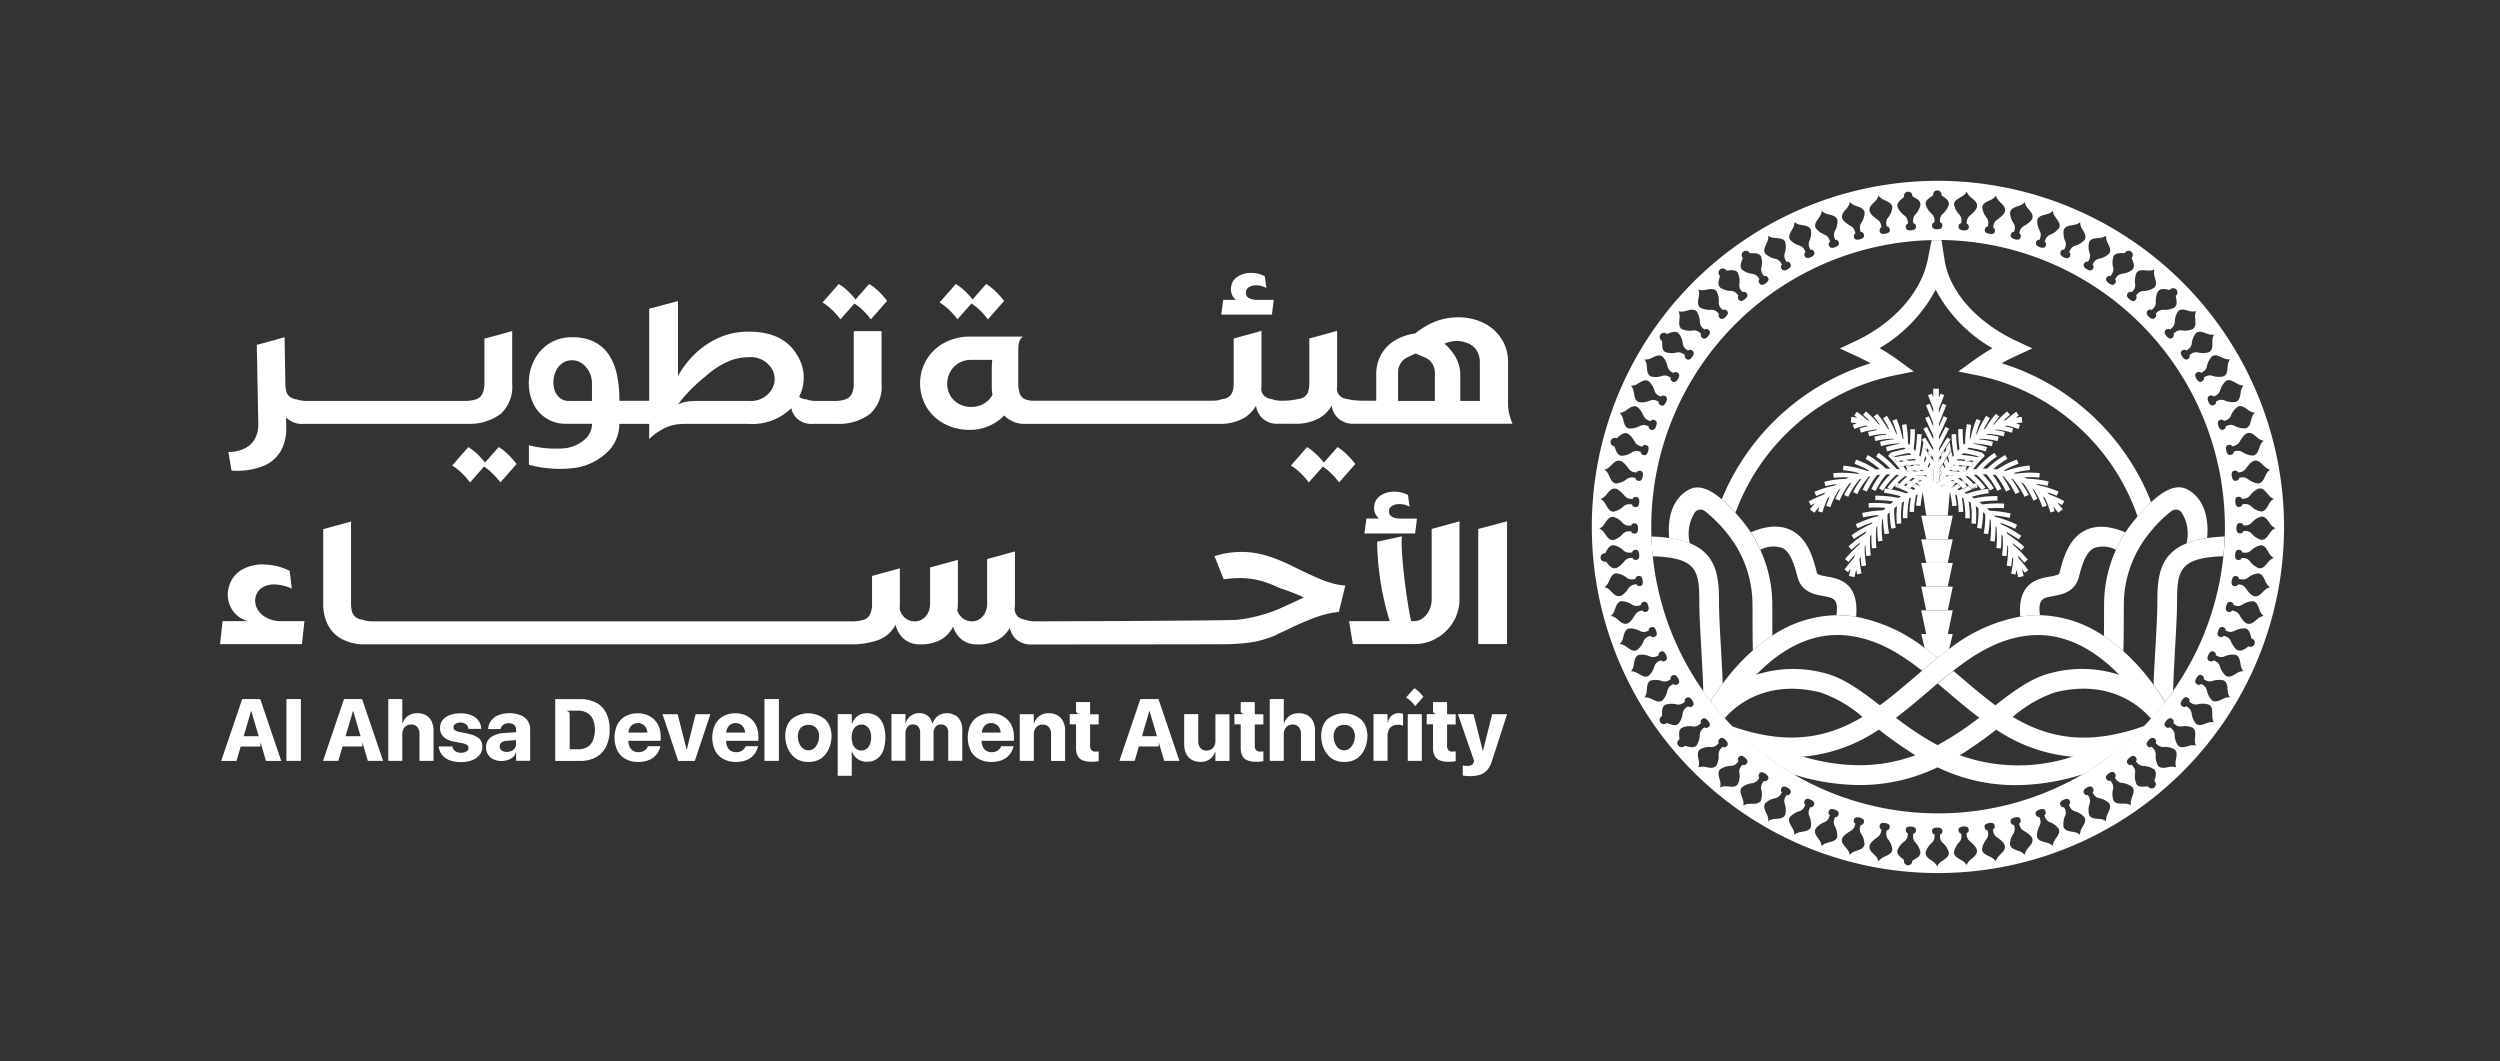 <svg xmlns="http://www.w3.org/2000/svg" xmlns:xlink="http://www.w3.org/1999/xlink" width="318" height="135" viewBox="0 0 318 135">
  <rect x="0" y="0" width="318" height="135" fill="#333333" stroke="none"/>
  <defs>
    <clipPath id="clip-path">
      <rect id="Rectangle_855" data-name="Rectangle 855" width="318" height="135" transform="translate(4659 6594)" fill="#969696"/>
    </clipPath>
  </defs>
  <g id="Mask_Group_20" data-name="Mask Group 20" transform="translate(-4659 -6594)" clip-path="url(#clip-path)">
    <g id="Group_1108" data-name="Group 1108" transform="translate(3368.046 1094.237)">
      <path id="Path_11271" data-name="Path 11271" d="M1923.327,564.452l-.633,3.017h-2.748l-.633-3.017Z" transform="translate(-383.98 5009.927)" fill="#fff"/>
      <path id="Path_11272" data-name="Path 11272" d="M1925.685,520.949a.027.027,0,0,0-.017.009v-.026l.026.017Z" transform="translate(-388.402 5040.208)" fill="#fff"/>
      <path id="Path_11273" data-name="Path 11273" d="M1926.956,510.875l-.147.234v-.451l.026-.043c.043.087.087.173.121.252" transform="translate(-389.196 5047.387)" fill="#fff"/>
      <path id="Path_11274" data-name="Path 11274" d="M1927.145,515.742a5.646,5.646,0,0,1-.252-.511l.017-.026Z" transform="translate(-389.255 5044.195)" fill="#fff"/>
      <path id="Path_11275" data-name="Path 11275" d="M1928.014,507.889l-.39.624c-.034-.1-.069-.191-.1-.286l.4-.633a2.833,2.833,0,0,0,.1.295" transform="translate(-389.691 5049.49)" fill="#fff"/>
      <path id="Path_11276" data-name="Path 11276" d="M1932.885,515.78a1.052,1.052,0,0,0-.043.13l-.59-.052a.592.592,0,0,1,.043-.113c.191.009.39.026.589.043" transform="translate(-392.983 5043.818)" fill="#fff"/>
      <path id="Path_11277" data-name="Path 11277" d="M1933.728,513.519c-.017.043-.043.087-.061.139-.2-.026-.4-.035-.59-.052a.629.629,0,0,1,.043-.113c.2,0,.4.009.607.026" transform="translate(-393.558 5045.385)" fill="#fff"/>
      <path id="Path_11278" data-name="Path 11278" d="M1936.765,513.942V513.9c-.2-.035-.39-.061-.581-.087.026-.052.052-.1.078-.148.217.017.416.035.615.069-.043.069-.078.139-.113.208" transform="translate(-395.719 5045.266)" fill="#fff"/>
      <path id="Path_11279" data-name="Path 11279" d="M1938.188,511.462a1.449,1.449,0,0,0-.1.156q-.3-.052-.624-.078c.035-.052.06-.1.1-.156.217.026.416.052.624.087" transform="translate(-396.613 5046.853)" fill="#fff"/>
      <path id="Path_11280" data-name="Path 11280" d="M1936.638,492.723c.173.061.347.121.529.191l-.217.529c-.269-.1-.537-.2-.789-.269s-.468-.13-.668-.173c-.087.026-.182.052-.269.087a9.564,9.564,0,0,1,1.066.277l-.173.546a9.811,9.811,0,0,0-1.985-.408,1.063,1.063,0,0,0-.139.069,11.065,11.065,0,0,1,1.231.251l-.147.555a10.332,10.332,0,0,0-2.037-.321c-.06.035-.13.069-.19.1a8.659,8.659,0,0,1,1.586.26l-.139.555a10.079,10.079,0,0,0-2.271-.286.577.577,0,0,1-.1.061,10.5,10.5,0,0,1,1.786.321l-.147.555a11.446,11.446,0,0,0-2.323-.347c-.026.017-.035.035-.052.043a11.577,11.577,0,0,1,1.777.433l-.173.546a13.04,13.04,0,0,0-2.176-.477c-.061.06-.121.112-.173.173a14.169,14.169,0,0,1,1.942.477l-.182.546-.338-.1a13.711,13.711,0,0,0-1.924-.408c-.069.078-.139.148-.208.225a13.183,13.183,0,0,1,2.011.3.306.306,0,0,1,.087.017l-.139.555c-.13-.035-.269-.061-.408-.087a3.91,3.91,0,0,0-.442-.078c-.2-.035-.407-.061-.624-.087-.312-.034-.641-.06-.971-.078l-.13.156c.234.009.477.026.72.052l.277.026c.217.017.424.052.624.078.147.017.286.043.416.069l-.1.563c-.1-.017-.191-.035-.295-.052s-.225-.035-.338-.044c-.2-.026-.4-.052-.615-.069h-.017l-.364-.026-.607-.026h-.13a.744.744,0,0,0-.069.1,1.134,1.134,0,0,1,.165.008c.2.009.39.026.6.052.121.009.234.026.356.043.191.026.381.052.581.087v.043l-.035.408v.121c-.286-.043-.546-.078-.806-.1-.1-.017-.2-.026-.295-.035-.2-.017-.4-.035-.59-.044-.113-.009-.225-.017-.347-.017a.718.718,0,0,1-.069.1c.121,0,.243.018.364.026l.589.052a1.516,1.516,0,0,1,.277.035.95.95,0,0,1,.147.017l-.069.572c-.442-.06-.867-.1-1.266-.121-.13-.009-.251-.017-.381-.017-.052.1-.1.191-.165.286-.069.044-.148.087-.217.13-.191.112-.381.234-.563.347v-.546c.078-.147.165-.295.277-.477l-.234-.537.381-.607c.087.165.173.321.26.477.026-.043.061-.087.087-.138-.078-.174-.156-.347-.225-.538l.381-.6c.069.2.148.39.225.572a.792.792,0,0,0,.1-.139c-.069-.217-.13-.442-.182-.668l.4-.633-.39-.338-.165.269c-.026-.113-.043-.225-.069-.338l.468-.745a11.681,11.681,0,0,0,.217,1.2c.052.234.1.46.165.685.052-.069.1-.13.156-.191a14.939,14.939,0,0,1-.3-2.7h.572a15.026,15.026,0,0,0,.208,2.141l.234-.26a15.846,15.846,0,0,1-.165-2.54h.572a13.378,13.378,0,0,0,.1,2.029l.208-.208a14.5,14.5,0,0,1,.208-2.453l.563.1a14.639,14.639,0,0,0-.191,1.846l.052-.052c.009-.009.026-.017.035-.026a13.564,13.564,0,0,1,.78-2.523l.529.225a12.03,12.03,0,0,0-.6,1.76c.035-.026.078-.052.113-.078a13.024,13.024,0,0,1,1.188-2.306l.477.321a9.853,9.853,0,0,0-.8,1.439c.069-.043.147-.087.217-.13a11.777,11.777,0,0,1,1.344-1.89l.433.373c-.295.347-.564.693-.8,1.032.069-.026.13-.061.191-.087a10.894,10.894,0,0,1,1.6-1.621l.364.442a9.477,9.477,0,0,0-.815.754c.1-.035.2-.061.295-.087.191-.182.381-.338.537-.468a7.625,7.625,0,0,1,.78-.59l.32.477c-.138.087-.269.191-.4.286.26-.052.512-.087.772-.113l.078.711c-.26.026-.511.069-.771.113" transform="translate(-389.255 5060.893)" fill="#fff"/>
      <path id="Path_11281" data-name="Path 11281" d="M1936.889,532.576c-.1-.147-.208-.295-.321-.442.078.3.147.615.216.927l-.7.139c-.061-.321-.139-.633-.217-.945-.035.208-.078.407-.121.607l-.555-.13a13.526,13.526,0,0,0,.277-1.8l-.13-.364a11.274,11.274,0,0,1-.147,1.248l-.563-.1a13.7,13.7,0,0,0,.182-2.41c-.035-.069-.069-.148-.1-.217v.078c-.026.468-.061.91-.1,1.344l-.572-.061c.043-.416.087-.85.1-1.292v-.329c0-.26,0-.529-.009-.8-.06-.1-.112-.191-.173-.286a14.223,14.223,0,0,1-.069,1.786l-.572-.052a12.279,12.279,0,0,0,0-2.653c-.035-.052-.078-.1-.113-.156v.537a11.141,11.141,0,0,1-.1,1.448l-.564-.078a12.948,12.948,0,0,0,.052-2.662.122.122,0,0,0-.017-.026,1.062,1.062,0,0,0-.1-.1,12.208,12.208,0,0,1-.208,1.942l-.563-.1a11.513,11.513,0,0,0,.2-2.436c-.087-.087-.182-.173-.277-.26a12.343,12.343,0,0,1-.208,2.089l-.563-.1a12.888,12.888,0,0,0,.191-2.488l-.356-.277c.026.252.044.52.061.78.009.485,0,.971-.035,1.465l-.572-.043c.035-.468.043-.945.035-1.4-.026-.425-.069-.841-.121-1.24-.087-.061-.182-.121-.277-.182a11.465,11.465,0,0,1,.156,2.158h-.572a10.544,10.544,0,0,0-.243-2.531c-.069-.035-.139-.078-.208-.112a11.14,11.14,0,0,1,.182,1.838h-.572a10.556,10.556,0,0,0-.243-2.124c-.078-.035-.147-.069-.225-.1a13.756,13.756,0,0,1,.217,1.43l-.572.052a12.689,12.689,0,0,0-.277-1.708c-.581-.191-1.7-.433-1.717-.433.156-.087.329-.191.511-.3.121-.069.243-.147.373-.225.156.035.312.069.468.113.234.061.46.121.633.182.225-.165.459-.321.676-.459.156.121.3.251.451.39-.156.1-.312.2-.477.312.087.035.174.078.26.113.148-.078.286-.148.425-.217a1.028,1.028,0,0,1,.1.1l.477-.356c.069-.026.139-.061.208-.087.13.13.26.277.39.425l.521-.286c-.1-.121-.217-.243-.321-.364.1-.035.191-.069.277-.1.052.052.1.1.148.156l.113.355a11.275,11.275,0,0,0-1.682.685c.087.043.173.1.252.139a12.712,12.712,0,0,1,1.9-.5c.026.026.043.061.069.087l.173-.13c.208-.035.416-.069.624-.087l.069.564a12.263,12.263,0,0,0-2.176.451c.1.069.217.139.312.2.407-.087.85-.156,1.326-.217q.78-.078,1.639-.078v.572c-.555,0-1.084.035-1.578.078-.252.035-.5.069-.737.1.13.1.269.208.4.312a14.493,14.493,0,0,1,2.774-.1l-.026.572a16.1,16.1,0,0,0-2.159.035c.1.1.217.2.321.3a14.123,14.123,0,0,1,2.687.347l-.13.555a13.605,13.605,0,0,0-1.985-.3c.026.035.061.061.087.1a.357.357,0,0,1,.043.061,11.374,11.374,0,0,1,1.3.39,12.063,12.063,0,0,1,1.508.633l-.252.511a12.755,12.755,0,0,0-1.447-.607q-.234-.091-.468-.156l.13.182a15.249,15.249,0,0,1,2.566,1.465l-.321.468a15.672,15.672,0,0,0-1.6-.979c.069.1.13.208.191.312.234.147.459.3.685.468l.295.208c.39.295.763.607,1.136.936l-.373.433c-.373-.321-.728-.624-1.1-.9l-.035-.026c.043.087.087.182.13.269a15.154,15.154,0,0,1,1.821,1.855l-.442.364c-.26-.312-.546-.624-.849-.936.052.139.1.269.147.407a14.682,14.682,0,0,1,1.214,1.508l-.477.321Z" transform="translate(-388.422 5039.99)" fill="#fff"/>
      <path id="Path_11282" data-name="Path 11282" d="M1925.649,521.331h0l-.008.719v-.719Z" transform="translate(-388.383 5039.931)" fill="#fff"/>
      <path id="Path_11283" data-name="Path 11283" d="M1936.769,520.371l-.182.1c-.147-.139-.3-.269-.459-.4.069-.035.139-.078.2-.113.147.121.286.242.416.373l.017.035Z" transform="translate(-395.68 5040.883)" fill="#fff"/>
      <path id="Path_11284" data-name="Path 11284" d="M1925.646,520.93a.027.027,0,0,0-.017.009v.1l-.017.009V520.9l.026.017Z" transform="translate(-388.362 5040.228)" fill="#fff"/>
      <path id="Path_11285" data-name="Path 11285" d="M1922.818,489.3l.39.338-.4.633-.139.225-.382.607-.121.2-.382.607-.017.017-.026.044v1.5l-.338.208-.026-.017c-.121-.069-.243-.139-.356-.208v-1.517l-.017-.035-.017-.026-.382-.607-.121-.19-.382-.607-.139-.225-.416-.659.425-.269.147.234.2.312.39.624.165.26.147.234v-.451L1921,490.5l-.182-.295-.4-.633-.225-.347-.468-.746-.182-.286.424-.277,1.04,1.656v-.312l-1.257-2.462.451-.234.806,1.578V487.7l-1.04-2.272.46-.208.572,1.257V486.1l-.919-2.289.468-.19.442,1.109v-.5l-.65-1.7.477-.182.182.46v-1.092h.719v1.153l.2-.529.477.182-.676,1.76v.5l.468-1.17.477.191-.936,2.349v.364l.6-1.309.468.208-1.066,2.323v.442l.832-1.621.451.234-1.283,2.514v.3l.693-1.118.364-.581.433.269-.208.321-.468.746-.217.347-.4.633-.191.295-.026.043v.451l.147-.234.165-.26.39-.624.191-.312.165-.269Z" transform="translate(-384.139 5067.496)" fill="#fff"/>
      <path id="Path_11286" data-name="Path 11286" d="M1888.487,512.385v.7c-.243-.148-.555-.338-.876-.529-.1-.061-.217-.13-.329-.191a5.821,5.821,0,0,0-.875-.434c-.2.148-.39.295-.572.451-.156.13-.3.252-.451.39-.069.069-.148.13-.217.208a.958.958,0,0,0-.1.1l-.486-.364c.087-.087.173-.173.269-.26.148-.13.3-.269.46-.4.147-.113.295-.234.442-.347-.087-.026-.173-.052-.26-.069-.139.1-.26.208-.381.3-.147.121-.277.242-.407.364-.1.1-.208.208-.321.312-.13.139-.26.277-.39.425l-.511-.286c.1-.121.217-.243.321-.356a11.273,11.273,0,0,1,.988-.927c-.087-.026-.173-.035-.26-.052a9.809,9.809,0,0,0-1,.884l-.156.156a8.528,8.528,0,0,0-.581.676.756.756,0,0,1-.069.087l-.173-.13-.286-.217a10.7,10.7,0,0,1,1.491-1.587c-.122-.017-.234-.026-.347-.035a9.745,9.745,0,0,0-1.725,2.029l-.485-.3a10.153,10.153,0,0,1,1.422-1.769h-.485a10.1,10.1,0,0,0-1.378,2.107l-.52-.243a10.094,10.094,0,0,1,1.118-1.82c-.139.009-.269.026-.407.043a9.862,9.862,0,0,0-1.3,2.1l-.529-.234a9.989,9.989,0,0,1,1-1.725l-.156.026a.031.031,0,0,0-.026.009,9.476,9.476,0,0,0-1.508,2.237l-.511-.243a9.635,9.635,0,0,1,1.066-1.725c-.069.017-.139.052-.217.069a9.839,9.839,0,0,0-1.483,2.254l-.511-.243a9.771,9.771,0,0,1,.945-1.578c-.1.052-.208.1-.312.148a10.438,10.438,0,0,0-1.231,2.158l-.529-.225a10.97,10.97,0,0,1,.667-1.318c-.078.052-.156.1-.225.147a11.858,11.858,0,0,0-1.084,2.237l-.537-.191q.221-.611.494-1.2c-.1.087-.208.182-.312.277a13.618,13.618,0,0,0-.65,1.777l-.555-.156c.061-.2.121-.4.182-.589-.225.251-.442.5-.65.78l-.564-.442c.208-.269.425-.529.641-.772-.173.087-.347.173-.52.269l-.277-.5a15.229,15.229,0,0,1,1.847-.841c.113-.1.225-.2.338-.3-.407.13-.823.277-1.231.451l-.225-.529a13.3,13.3,0,0,1,2.609-.815c.026-.017.043-.035.069-.052.069-.044.13-.087.2-.13a12.964,12.964,0,0,0-1.482.269l-.139-.555a12.814,12.814,0,0,1,2.757-.364c.121-.061.234-.113.355-.173a11.906,11.906,0,0,0-1.924.026l-.052-.572a12.248,12.248,0,0,1,3.1.087c.078-.026.156-.061.234-.087a11.68,11.68,0,0,0-2.089-.39l.052-.572a11.693,11.693,0,0,1,3.043.685c.035,0,.061-.017.1-.017a.817.817,0,0,0,.138-.035,11.349,11.349,0,0,0-1.864-.867l.191-.538a11.628,11.628,0,0,1,2.523,1.257l.485-.052a11.48,11.48,0,0,0-1.795-1.292l.286-.494a12.484,12.484,0,0,1,2.3,1.734h.555a11.584,11.584,0,0,0-1.812-1.543l.321-.468a12.243,12.243,0,0,1,2.3,2.063c.138.009.286.026.425.043a11.681,11.681,0,0,0-1.517-1.708l.321-.416.182.546c.1-.035.208-.069.321-.1.035.035.078.069.121.113a.2.2,0,0,0-.069.017l.139.555c.121-.026.251-.061.39-.087.052.052.1.1.138.156l.1.538c.1-.017.191-.035.286-.043.139.182.26.364.381.546.035,0,.069.017.113.017v.121c.286-.044.555-.078.815-.1.017.035.043.078.061.121a.95.95,0,0,0-.147.017l.069.572c.442-.061.867-.1,1.266-.121a4.224,4.224,0,0,1,.529.251l.234.13c.191.1.381.225.572.338.121.069.234.139.355.208v.13Z" transform="translate(-351.239 5048.895)" fill="#fff"/>
      <path id="Path_11287" data-name="Path 11287" d="M1922.629,508.113c-.035.1-.069.2-.1.286l-.39-.624c.035-.1.061-.2.1-.295Z" transform="translate(-385.944 5049.569)" fill="#fff"/>
      <path id="Path_11288" data-name="Path 11288" d="M1923.712,515.116a5.114,5.114,0,0,1-.295.615l.277-.641Z" transform="translate(-386.836 5044.273)" fill="#fff"/>
      <path id="Path_11289" data-name="Path 11289" d="M1924.106,510.545V511l-.147-.234c.043-.087.087-.173.121-.26l.026.035Z" transform="translate(-387.213 5047.467)" fill="#fff"/>
      <path id="Path_11290" data-name="Path 11290" d="M1912.109,511.521c-.217.017-.425.052-.624.078a1.538,1.538,0,0,0-.1-.156c.2-.035.408-.061.624-.087a1.646,1.646,0,0,1,.1.156" transform="translate(-378.467 5046.872)" fill="#fff"/>
      <path id="Path_11291" data-name="Path 11291" d="M1912.89,513.9v.035c-.035-.069-.069-.13-.1-.2.191-.026.4-.052.616-.069a1.213,1.213,0,0,1,.078.148c-.191.026-.39.052-.581.087" transform="translate(-379.439 5045.266)" fill="#fff"/>
      <path id="Path_11292" data-name="Path 11292" d="M1916.686,513.607c-.2.009-.39.026-.6.052-.017-.052-.035-.1-.052-.139.208-.008.408-.026.607-.026.017.035.026.078.044.113" transform="translate(-381.699 5045.384)" fill="#fff"/>
      <path id="Path_11293" data-name="Path 11293" d="M1917.524,515.809l-.589.052a.743.743,0,0,0-.043-.13c.2-.017.4-.035.59-.044a.621.621,0,0,1,.043.113" transform="translate(-382.295 5043.858)" fill="#fff"/>
      <path id="Path_11294" data-name="Path 11294" d="M1925.611,521.331v0Z" transform="translate(-388.363 5039.931)" fill="#fff"/>
      <path id="Path_11295" data-name="Path 11295" d="M1898.859,521.873s-1.136.243-1.717.433a11.455,11.455,0,0,0-.277,1.708l-.572-.043a11.568,11.568,0,0,1,.208-1.43,2.433,2.433,0,0,0-.225.1,10.629,10.629,0,0,0-.243,2.133h-.572a10.189,10.189,0,0,1,.182-1.838c-.07.035-.147.078-.217.113a10.962,10.962,0,0,0-.234,2.523h-.572a11.388,11.388,0,0,1,.156-2.15c-.1.052-.182.113-.278.173-.052.4-.1.815-.121,1.24-.009.459,0,.927.035,1.4l-.572.043a13.776,13.776,0,0,1-.035-1.465c.018-.26.035-.529.061-.78-.121.087-.234.182-.355.277a12.151,12.151,0,0,0,.19,2.488l-.563.1a12.337,12.337,0,0,1-.208-2.089c-.1.087-.182.173-.277.26a12.175,12.175,0,0,0,.2,2.436l-.563.1a12.2,12.2,0,0,1-.208-1.942,1.068,1.068,0,0,1-.1.1.114.114,0,0,1-.017.026,10.146,10.146,0,0,0-.043,1.274,11.807,11.807,0,0,0,.1,1.387l-.563.078a11.379,11.379,0,0,1-.1-1.448v-.537c-.035.052-.078.1-.113.156a13.514,13.514,0,0,0,0,2.652l-.572.052a16.231,16.231,0,0,1-.069-1.786c-.06.1-.112.182-.173.277-.008.26-.017.529-.008.8v.329c.017.442.06.876.1,1.292l-.572.061c-.043-.433-.087-.875-.1-1.344v-.078c-.035.069-.069.148-.1.217a14.616,14.616,0,0,0,.182,2.41l-.563.1c-.069-.4-.121-.806-.156-1.248-.043.122-.087.234-.13.356a15.348,15.348,0,0,0,.269,1.8l-.555.13c-.044-.191-.087-.39-.121-.607-.078.312-.156.624-.217.945l-.7-.139c.061-.312.139-.616.217-.927-.122.147-.225.295-.329.442l-.468-.321a15.7,15.7,0,0,1,1.214-1.508c.043-.139.1-.277.147-.407-.3.312-.581.624-.85.936l-.442-.364a15.839,15.839,0,0,1,1.821-1.855c.043-.087.087-.182.13-.269l-.035.026c-.373.286-.737.581-1.1.91l-.373-.433c.381-.329.746-.641,1.136-.936l.295-.208c.225-.165.451-.321.685-.468.061-.1.13-.208.191-.312a15.857,15.857,0,0,0-1.6.988l-.329-.468a14.974,14.974,0,0,1,2.575-1.465l.13-.182a4.922,4.922,0,0,0-.468.156,11.318,11.318,0,0,0-1.448.606l-.251-.511a12.857,12.857,0,0,1,1.5-.633,10.879,10.879,0,0,1,1.3-.39.376.376,0,0,0,.043-.061c.026-.035.061-.061.087-.1a13.792,13.792,0,0,0-1.985.3l-.13-.555a14.116,14.116,0,0,1,2.687-.346c.1-.1.208-.208.321-.3a13.656,13.656,0,0,0-2.159-.035l-.026-.572a14.512,14.512,0,0,1,2.774.1c.13-.1.26-.208.4-.312-.234-.035-.477-.078-.737-.1a15.168,15.168,0,0,0-1.586-.078V522.7c.581,0,1.127.035,1.647.078.477.061.919.139,1.326.217.1-.07.208-.139.312-.2a12.18,12.18,0,0,0-2.167-.451l.069-.563c.208.026.416.052.624.086l.173.13a.94.94,0,0,1,.069-.087,13.9,13.9,0,0,1,1.9.5c.087-.043.165-.1.251-.139a11.346,11.346,0,0,0-1.69-.685l.112-.356.156-.156c.087.026.182.06.277.1-.112.122-.217.234-.321.364l.511.286c.13-.148.252-.295.39-.425.069.026.139.061.217.087l.485.364.1-.1c.139.069.286.147.425.217.087-.035.173-.078.26-.113-.156-.112-.321-.217-.477-.312.147-.139.295-.26.451-.39.225.139.451.295.676.459.173-.061.4-.121.641-.182.156-.035.312-.078.459-.112.321.191.633.381.884.529" transform="translate(-361.611 5040.109)" fill="#fff"/>
      <path id="Path_11296" data-name="Path 11296" d="M1913.656,520.077c-.156.13-.312.269-.459.4l-.182-.1.026-.044c.13-.121.269-.242.407-.364.069.035.139.078.208.113" transform="translate(-379.597 5040.883)" fill="#fff"/>
      <path id="Path_11297" data-name="Path 11297" d="M1925.62,521.331v.719l-.009-.7v-.017Z" transform="translate(-388.362 5039.931)" fill="#fff"/>
      <path id="Path_11298" data-name="Path 11298" d="M1941.118,514.913c.217.251.433.511.641.771l-.563.442q-.312-.4-.65-.78c.069.191.121.39.182.589l-.546.156a12.831,12.831,0,0,0-.65-1.777c-.1-.1-.208-.191-.312-.277.182.39.356.78.5,1.2l-.537.191a10.889,10.889,0,0,0-1.083-2.237c-.078-.052-.148-.1-.225-.147a11.7,11.7,0,0,1,.667,1.318l-.529.225a10.69,10.69,0,0,0-1.231-2.159c-.1-.052-.208-.1-.312-.147a11.677,11.677,0,0,1,.945,1.578l-.52.243a10.022,10.022,0,0,0-1.482-2.254,1.566,1.566,0,0,0-.217-.069,9.652,9.652,0,0,1,1.066,1.725l-.511.243a9.5,9.5,0,0,0-1.509-2.237h-.035a1.146,1.146,0,0,1-.147-.035,9.635,9.635,0,0,1,1,1.725l-.52.234a9.85,9.85,0,0,0-1.3-2.1c-.13-.017-.269-.035-.407-.043a10.625,10.625,0,0,1,1.118,1.82l-.52.243a9.843,9.843,0,0,0-1.37-2.107h-.485a10.206,10.206,0,0,1,1.422,1.768l-.486.3a9.989,9.989,0,0,0-1.725-2.029c-.121.008-.234.026-.356.043a9.881,9.881,0,0,1,1.491,1.587l-.286.216-.173.13a.94.94,0,0,0-.069-.087,8.474,8.474,0,0,0-.581-.676c-.052-.052-.1-.1-.147-.156a10.861,10.861,0,0,0-1-.884c-.087.017-.174.035-.269.052a11.214,11.214,0,0,1,.988.927c.113.121.217.234.321.364l-.52.286c-.122-.147-.252-.286-.39-.425-.1-.1-.2-.208-.3-.3-.13-.13-.277-.252-.416-.373-.121-.1-.251-.208-.381-.312-.087.026-.174.052-.26.069.148.113.295.234.442.347.156.13.312.26.46.4.087.087.173.165.26.252h0l-.477.364-.1-.1c-.069-.069-.139-.139-.217-.208-.147-.139-.295-.269-.451-.39-.191-.156-.381-.312-.572-.451a5.8,5.8,0,0,0-.876.433c-.112.061-.225.13-.329.191-.13.078-.251.147-.373.225-.191.113-.355.217-.512.3v-.7l.009-.009v-.1h.017l.338-.208c.191-.113.382-.234.564-.347.078-.043.148-.087.217-.13.173-.1.356-.182.537-.26.4.026.824.069,1.266.121l.069-.572a.843.843,0,0,1-.147-.017.528.528,0,0,1,.061-.121c.26.026.529.061.8.1v-.121a.446.446,0,0,0,.121-.017c.113-.182.243-.364.373-.546.1.017.191.035.295.052l.1-.564a.932.932,0,0,1,.121-.139c.139.026.278.052.408.087l.139-.555a.7.7,0,0,1-.087-.017.755.755,0,0,1,.121-.113l.338.1.182-.546.321.416a11.214,11.214,0,0,0-1.517,1.708c.139-.017.286-.035.425-.044a12.506,12.506,0,0,1,2.3-2.063l.321.468a11.6,11.6,0,0,0-1.812,1.543h.555a12.206,12.206,0,0,1,2.3-1.734l.286.494a11.919,11.919,0,0,0-1.794,1.292l.485.052a11.625,11.625,0,0,1,2.523-1.257l.191.537a10.413,10.413,0,0,0-1.864.867c.043.009.087.017.139.026.035,0,.061.017.1.017a11.966,11.966,0,0,1,3.043-.685l.052.572a11.712,11.712,0,0,0-2.089.39c.078.026.156.052.234.087a12.259,12.259,0,0,1,3.095-.087l-.052.572a13.073,13.073,0,0,0-1.925-.035c.122.052.234.113.356.173a12.814,12.814,0,0,1,2.757.364l-.139.555a13.334,13.334,0,0,0-1.483-.269c.069.043.13.087.2.13a.194.194,0,0,0,.069.044,13.1,13.1,0,0,1,2.609.815l-.225.529c-.408-.173-.824-.321-1.231-.451.113.1.225.2.338.3a14.6,14.6,0,0,1,1.847.841l-.277.5c-.174-.1-.347-.182-.512-.269" transform="translate(-388.422 5048.855)" fill="#fff"/>
      <path id="Path_11299" data-name="Path 11299" d="M1900.368,499.557v.433l-.572-.338-.234-.13a2.22,2.22,0,0,0-.156-.277c-.122,0-.251.009-.373.017-.4.026-.823.069-1.266.121l-.069-.572a.846.846,0,0,0,.148-.017l.277-.026.581-.052.373-.026c-.026-.035-.043-.069-.069-.1-.113,0-.226.008-.338.017-.191,0-.39.026-.589.044-.1.009-.2.017-.295.035-.26.026-.529.061-.8.1v-.121l-.052-.425V498.2c.191-.035.39-.061.581-.087a2.586,2.586,0,0,1,.355-.035c.2-.026.4-.035.6-.052a1.118,1.118,0,0,0,.165-.009.812.812,0,0,0-.078-.1h-.13c-.2,0-.4.009-.607.026-.121,0-.243.017-.364.026h-.017c-.217.018-.416.035-.615.069l-.347.052-.286.052-.1-.538v-.026c.139-.026.277-.052.416-.069q.3-.052.624-.078c.1,0,.182-.018.286-.026.243-.026.485-.043.719-.052a1.878,1.878,0,0,0-.121-.156c-.329.017-.65.043-.971.078-.208.026-.416.052-.624.087-.156.026-.3.052-.459.086-.13.026-.26.052-.39.087l-.139-.555s.044-.009.069-.017a13.569,13.569,0,0,1,2.029-.3l-.2-.225a13.419,13.419,0,0,0-1.942.416c-.1.026-.217.061-.321.1l-.182-.546a13.811,13.811,0,0,1,1.942-.477c-.061-.061-.113-.122-.173-.173a13.088,13.088,0,0,0-2.176.477l-.173-.546a12.693,12.693,0,0,1,1.777-.425l-.052-.052a10.334,10.334,0,0,0-2.323.347l-.148-.555a11.412,11.412,0,0,1,1.786-.321.358.358,0,0,1-.1-.061,10,10,0,0,0-2.271.286l-.139-.555a9.307,9.307,0,0,1,1.586-.26c-.061-.035-.13-.069-.191-.1a10.239,10.239,0,0,0-2.037.321l-.147-.555c.416-.1.832-.191,1.231-.251a.716.716,0,0,1-.139-.069,9.871,9.871,0,0,0-1.994.407l-.173-.546c.338-.1.694-.2,1.058-.278a2.419,2.419,0,0,0-.269-.086c-.191.043-.408.1-.668.173a6.076,6.076,0,0,0-.789.269l-.217-.529c.173-.069.347-.13.529-.191-.26-.043-.52-.087-.772-.112l.078-.711c.26.026.52.069.771.113-.13-.1-.26-.19-.4-.286l.321-.477a8.888,8.888,0,0,1,.78.589c.156.13.347.286.538.468.1.026.2.061.295.087a9.558,9.558,0,0,0-.815-.754l.364-.442a12.286,12.286,0,0,1,1.6,1.621c.06.026.13.061.191.087a12.836,12.836,0,0,0-.8-1.032l.433-.373a12.154,12.154,0,0,1,1.344,1.89c.069.044.148.087.217.13a11.851,11.851,0,0,0-.8-1.439l.477-.321a11.948,11.948,0,0,1,1.188,2.306,1.326,1.326,0,0,1,.113.078,12.026,12.026,0,0,0-.6-1.76l.529-.225a13.211,13.211,0,0,1,.789,2.531l.026.026c.017.017.043.035.061.052a14.507,14.507,0,0,0-.191-1.846l.563-.1a14.5,14.5,0,0,1,.208,2.453l.208.208a14.5,14.5,0,0,0,.1-2.02h.572a15.816,15.816,0,0,1-.165,2.523l.234.26a14.92,14.92,0,0,0,.208-2.15h.572a14.944,14.944,0,0,1-.3,2.7c.052.061.1.121.156.191.061-.217.113-.442.165-.685.1-.451.173-.849.225-1.24l.468.746c-.017.1-.043.217-.069.338l-.147-.234-.425.269.416.659c-.061.242-.121.477-.191.7a.788.788,0,0,1,.1.139c.078-.2.164-.4.243-.607l.381.607c-.078.191-.156.381-.234.564.026.043.061.086.087.139.087-.165.182-.329.277-.5l.381.607-.277.641c.121.208.225.356.312.494" transform="translate(-363.475 5060.951)" fill="#fff"/>
      <path id="Path_11300" data-name="Path 11300" d="M1923.729,515.123v1.084a5.171,5.171,0,0,1-.312-.494l.277-.65.017.026.017.026Z" transform="translate(-386.836 5044.293)" fill="#fff"/>
      <path id="Path_11301" data-name="Path 11301" d="M1927.086,515.742c-.1.191-.2.329-.277.477v-.954l.026-.035.017-.026Z" transform="translate(-389.195 5044.195)" fill="#fff"/>
      <path id="Path_11302" data-name="Path 11302" d="M1923.4,522.484l-.26,2.939h-2.731l-.442-2.939,1.717-1.153Z" transform="translate(-384.436 5039.931)" fill="#fff"/>
      <path id="Path_11303" data-name="Path 11303" d="M1923.327,574.37l-.633,3.008h-2.748l-.633-3.008Z" transform="translate(-383.98 5003.026)" fill="#fff"/>
      <path id="Path_11304" data-name="Path 11304" d="M1923.346,584.259l-.468,1.933a1.284,1.284,0,0,0-.173.13c-.433.321-.858.641-1.274.979-.477-.381-.971-.754-1.456-1.118-.069-.052-.147-.1-.208-.147l-.425-1.777h4.005Z" transform="translate(-384 4996.145)" fill="#fff"/>
      <path id="Path_11305" data-name="Path 11305" d="M1923.327,554.562l-.641,3.008h-2.731l-.641-3.008Z" transform="translate(-383.98 5016.808)" fill="#fff"/>
      <path id="Path_11306" data-name="Path 11306" d="M1923.327,544.673l-.641,3.008h-2.731l-.641-3.008Z" transform="translate(-383.98 5023.689)" fill="#fff"/>
      <path id="Path_11307" data-name="Path 11307" d="M1923.327,534.783l-.641,3.008h-2.731l-.641-3.008Z" transform="translate(-383.98 5030.571)" fill="#fff"/>
      <path id="Path_11308" data-name="Path 11308" d="M1895.263,603.3c-.078.1-.156.2-.243.295-.416.529-.858,1.04-1.309,1.552a.819.819,0,0,1-.087.086c-1.292-1.508-5.176-5.08-12.2-3.346a16.233,16.233,0,0,0-5.375,3.121c-.382.294-.772.6-1.179.91-.3.234-.615.477-.927.711a53.783,53.783,0,0,1-4.612,3.251,30.389,30.389,0,0,1-2.835,1.534,22.729,22.729,0,0,1-9.926,2.263,28.4,28.4,0,0,1-8.444-1.361,36.01,36.01,0,0,1-3.667-2.453,36.589,36.589,0,0,1-4.066-3.615,44.072,44.072,0,0,0,8.972,3.823c5.852,1.682,10.446,1.231,14.278-.182a23.916,23.916,0,0,0,2.826-1.283,38.842,38.842,0,0,0,5.3-3.485c.529-.4,1.04-.8,1.552-1.187.173-.13.346-.269.511-.4,2.453-1.9,4.621-3.5,6.978-4.083a15.42,15.42,0,0,1,8.747.191,13.075,13.075,0,0,1,2.852,1.318,13.234,13.234,0,0,1,1.491,1.075,13.021,13.021,0,0,1,1.344,1.266" transform="translate(-329.068 4985.943)" fill="#fff"/>
      <path id="Path_11309" data-name="Path 11309" d="M1886.658,606.3a35.044,35.044,0,0,1-3.988,3.528,35.475,35.475,0,0,1-3.606,2.436,28.665,28.665,0,0,1-8.617,1.413,22.694,22.694,0,0,1-9.917-2.262,26.084,26.084,0,0,1-2.835-1.534,52.922,52.922,0,0,1-4.629-3.26c-.312-.234-.615-.477-.918-.711-.4-.312-.8-.616-1.179-.91a16.315,16.315,0,0,0-5.375-3.121c-6.953-1.716-10.836,1.76-12.163,3.294-.026-.035-.061-.069-.087-.1-.433-.485-.858-.98-1.257-1.491-.087-.113-.182-.225-.269-.338a12.7,12.7,0,0,1,1.413-1.292,13.58,13.58,0,0,1,4.2-2.315,15.423,15.423,0,0,1,8.756-.2c2.349.59,4.517,2.185,6.979,4.083.173.13.347.26.511.4.5.4,1.023.789,1.552,1.188a38.354,38.354,0,0,0,5.3,3.493,24.236,24.236,0,0,0,2.843,1.283,22.085,22.085,0,0,0,14.278.182,43.413,43.413,0,0,0,8.981-3.823l.035.061Z" transform="translate(-323.099 4985.958)" fill="#fff"/>
      <path id="Path_11310" data-name="Path 11310" d="M1860.133,581.84c-.382.295-.763.615-1.136.919h-.009c-.286.243-.555.477-.841.711-2.852-2.237-5.791-4.022-9.371-4.456-4.924-.607-8.938,2.089-11.729,4.976a28.945,28.945,0,0,0-4.1,5.435c-.434-.485-.858-.988-1.257-1.491-.087-.112-.182-.225-.269-.338a2.4,2.4,0,0,1-.173-.234c.39-.642.91-1.422,1.552-2.28a27.3,27.3,0,0,1,2.393-2.826c.468-.494.954-.945,1.439-1.379a19.479,19.479,0,0,1,2.479-1.881,15.112,15.112,0,0,1,8.149-2.583,13.026,13.026,0,0,1,1.829.1c.225.035.451.061.668.1a20.421,20.421,0,0,1,8.712,3.962c.07.043.139.1.208.147q.742.546,1.457,1.118" transform="translate(-322.702 5001.606)" fill="#fff"/>
      <path id="Path_11311" data-name="Path 11311" d="M1952.468,606.68a.958.958,0,0,1-.13.139,35.1,35.1,0,0,1-3.988,3.528,20.886,20.886,0,0,1-3.5.295c-.52,0-1.023-.026-1.526-.06a20.483,20.483,0,0,1-9.657-3.442c-.745-.477-1.465-.988-2.158-1.508-1.413-1.066-2.749-2.193-4.049-3.3l-1.248-1.066c.659-.555,1.318-1.1,1.977-1.613.295.252.607.512.9.763,1.483,1.265,2.947,2.514,4.473,3.632a26.428,26.428,0,0,0,2.2,1.474c4.335,2.592,9.371,3.78,16.7,1.153" transform="translate(-388.779 4985.436)" fill="#fff"/>
      <path id="Path_11312" data-name="Path 11312" d="M1815.558,562.194c-.641.858-1.162,1.638-1.552,2.28-.329-.407-.633-.832-.928-1.257v-.026c-.035-1.621-.147-3.5-.243-5.323-.13-2.323-.26-4.517-.26-6.225,0-3.892-.425-5.453-5.93-5.626-.087-.823-.139-1.664-.165-2.514a20.874,20.874,0,0,1,2.262.191,11.137,11.137,0,0,1,2.627.667c3.346,1.353,3.71,4.135,3.71,7.273,0,1.639.121,3.8.251,6.086.087,1.508.173,3.043.225,4.464" transform="translate(-305.47 5024.503)" fill="#fff"/>
      <path id="Path_11313" data-name="Path 11313" d="M1826.935,541.83a22,22,0,0,0-2.479,1.881c-.061-1.838-.026-5.392-.061-6.268a14.315,14.315,0,0,0-3.338-8.764,16.7,16.7,0,0,0-2.731-2.7.9.9,0,0,0-1.283.225,5.085,5.085,0,0,0-.607,3.9,11.13,11.13,0,0,0-2.627-.668c-.338-3.7,1.171-5.539,2.627-6.233,1.1-.52,2.427-.113,4.057,1.292a17.807,17.807,0,0,1,1.742,1.716c.243.269.494.555.745.858a16.49,16.49,0,0,1,2.427,3.866,16.688,16.688,0,0,1,1.508,6.441c.026.668,0,2.713.026,4.456" transform="translate(-310.535 5038.782)" fill="#fff"/>
      <path id="Path_11314" data-name="Path 11314" d="M1861.448,550.858c-.225-.035-.451-.069-.668-.1a11.686,11.686,0,0,0-1.821-.1c.252-2.1-.355-2.2-1.664-2.436-1.11-.2-2.791-.494-3.294-2.427-.407-1.6-.9-3.19-1.95-3.7a3.552,3.552,0,0,0-2.774.243,16.832,16.832,0,0,0-1.214-2.228c2.029-.858,3.693-.945,5.08-.286,2.193,1.04,2.887,3.728,3.3,5.34.069.269.148.373,1.292.572,1.474.26,4.127.728,3.719,5.106" transform="translate(-334.403 5027.361)" fill="#fff"/>
      <path id="Path_11315" data-name="Path 11315" d="M1895.34,587.41a1.868,1.868,0,0,1-.156.208c-.087.1-.156.2-.243.295-.416.529-.858,1.04-1.309,1.552a29.185,29.185,0,0,0-4.135-5.5c-2.8-2.878-6.805-5.574-11.729-4.967-3.58.442-6.519,2.228-9.371,4.456-.667.512-1.326,1.058-1.985,1.612-.416.347-.832.711-1.257,1.066-1.292,1.1-2.627,2.245-4.04,3.294-.7.529-1.422,1.04-2.176,1.508a20.4,20.4,0,0,1-9.649,3.45c-.494.035-1,.061-1.517.061a21.212,21.212,0,0,1-3.39-.269,36.6,36.6,0,0,1-4.066-3.615l-.035-.035c7.265,2.557,12.266,1.37,16.575-1.2.754-.451,1.482-.954,2.2-1.474,1.526-1.118,2.99-2.366,4.473-3.632.295-.251.607-.511.9-.763s.555-.468.841-.711l.009-.009,1.127-.919c.416-.338.841-.659,1.274-.98.052-.043.113-.087.173-.13a20.666,20.666,0,0,1,9.059-4.144l.538-.078a13.521,13.521,0,0,1,1.959-.1,15.121,15.121,0,0,1,8.149,2.662,20.647,20.647,0,0,1,2.47,1.916c.451.39.884.823,1.318,1.266a27.706,27.706,0,0,1,2.505,2.982c.607.824,1.093,1.569,1.465,2.185" transform="translate(-328.989 5001.628)" fill="#fff"/>
      <path id="Path_11316" data-name="Path 11316" d="M2025.512,543.5c-.026.85-.087,1.691-.165,2.514-5.461.182-5.886,1.743-5.886,5.617,0,1.716-.13,3.9-.26,6.224-.1,1.812-.2,3.658-.243,5.279q-.043,1.621,0,.018c.043-1.6,0,0,0,.017v.035c-.329.468-.659.867-1.023,1.326-.373-.616-.867-1.361-1.465-2.185.052-1.465.139-3.06.234-4.62.13-2.289.251-4.447.251-6.086,0-3.138.373-5.921,3.719-7.264a10.686,10.686,0,0,1,2.627-.676,20.158,20.158,0,0,1,2.219-.191" transform="translate(-451.584 5024.503)" fill="#fff"/>
      <path id="Path_11317" data-name="Path 11317" d="M1974.048,540.138a15.86,15.86,0,0,0-1.214,2.228,3.553,3.553,0,0,0-2.774-.243c-1.049.5-1.543,2.107-1.951,3.7-.5,1.925-2.184,2.228-3.294,2.427-1.3.234-1.916.338-1.656,2.436a13.52,13.52,0,0,0-1.959.1c-.182.026-.356.043-.538.078-.39-4.352,2.245-4.829,3.719-5.089,1.136-.2,1.222-.3,1.292-.572.407-1.6,1.1-4.3,3.294-5.34,1.387-.659,3.052-.572,5.08.286" transform="translate(-412.725 5027.34)" fill="#fff"/>
      <path id="Path_11318" data-name="Path 11318" d="M2008.856,529.387a10.713,10.713,0,0,0-2.627.676,5.131,5.131,0,0,0-.607-3.91.912.912,0,0,0-1.283-.225,16.107,16.107,0,0,0-2.739,2.713,14.4,14.4,0,0,0-3.338,8.765c-.026.9,0,4.577-.069,6.38a21.352,21.352,0,0,0-2.47-1.916c.026-1.76,0-3.866.026-4.543a17.035,17.035,0,0,1,2.713-8.669,16.079,16.079,0,0,1,1.214-1.639c.113-.13.217-.251.321-.381a22.311,22.311,0,0,1,1.725-1.812c1.838-1.716,3.294-2.245,4.5-1.682,1.456.693,2.965,2.531,2.627,6.233" transform="translate(-437.148 5038.819)" fill="#fff"/>
      <path id="Path_11319" data-name="Path 11319" d="M1825.6,394.763a44.026,44.026,0,1,0,44.021,44.03,44.08,44.08,0,0,0-44.021-44.03m42.895,44.194a1.561,1.561,0,0,0-.624.538c-.3.408-.573.971-1.144.936a2.5,2.5,0,0,1-1.24-.815,1.083,1.083,0,0,0-.763-.312h-.286s0,.3-.442.3-.434-.5-.434-.659c0-.139,0-.65.434-.65s.442.3.442.3h.286a1.054,1.054,0,0,0,.763-.321,2.544,2.544,0,0,1,1.24-.806c.572-.026.841.529,1.144.936a1.483,1.483,0,0,0,.624.529m-.746-3.138c-.268.442-.485,1.023-1.057,1.032a2.453,2.453,0,0,1-1.3-.7,1.03,1.03,0,0,0-.789-.243l-.286.017s.017.3-.407.347-.477-.468-.486-.607-.061-.65.373-.685.459.269.459.269l.286-.026a1.08,1.08,0,0,0,.737-.381,2.565,2.565,0,0,1,1.161-.919c.564-.078.876.451,1.223.841a1.521,1.521,0,0,0,.668.468,1.553,1.553,0,0,0-.581.59m.1-4.3a1.588,1.588,0,0,0-.529.633c-.234.459-.4,1.058-.971,1.127a2.535,2.535,0,0,1-1.352-.581,1.093,1.093,0,0,0-.815-.182l-.277.043s.035.3-.39.381-.5-.425-.537-.563c-.018-.139-.113-.642.312-.711s.494.225.494.225l.278-.052a1.057,1.057,0,0,0,.7-.442c.269-.381.693-.919,1.075-1.005.555-.13.919.373,1.292.719a1.553,1.553,0,0,0,.72.416m-.815-3.676a1.56,1.56,0,0,0-.476.676c-.182.477-.295,1.084-.859,1.205a2.6,2.6,0,0,1-1.4-.46,1.089,1.089,0,0,0-.823-.113l-.269.078s.069.295-.347.408-.546-.382-.581-.512-.173-.633.243-.746.5.182.5.182l.278-.078a1.134,1.134,0,0,0,.659-.5c.234-.4.607-.979.979-1.1.546-.182.945.286,1.344.607a1.535,1.535,0,0,0,.754.347m-1.135-3.563a1.534,1.534,0,0,0-.408.711c-.147.494-.2,1.11-.754,1.275a2.524,2.524,0,0,1-1.438-.338,1.068,1.068,0,0,0-.833-.035l-.26.1s.087.295-.312.442-.581-.338-.624-.468-.225-.607.182-.763.52.139.52.139l.269-.1a1.12,1.12,0,0,0,.615-.564,2.5,2.5,0,0,1,.884-1.179c.52-.234.971.208,1.4.494a1.546,1.546,0,0,0,.771.286m-67.445,38.872s-.061-.069-.087-.1c-.434-.485-.858-.98-1.257-1.491-.086-.113-.182-.225-.269-.338a2.281,2.281,0,0,1-.174-.234c-.33-.408-.633-.832-.928-1.257v-.026a36.271,36.271,0,0,1-6.432-17.173c-.078-.823-.139-1.664-.165-2.514-.018-.4-.026-.815-.026-1.223a36.516,36.516,0,0,1,35.664-36.47c.269-.017.546-.017.815-.017h.433a36.52,36.52,0,0,1,36.054,36.479c0,.408,0,.815-.026,1.223-.017.85-.079,1.691-.165,2.514a36.327,36.327,0,0,1-6.389,17.121v.061c-.329.468-.668.875-1.023,1.326a1.879,1.879,0,0,1-.156.208c-.087.1-.156.2-.243.295-.416.529-.858,1.04-1.309,1.552a.785.785,0,0,1-.078.087c-.286.312-.564.624-.867.927a1.047,1.047,0,0,1-.139.139,35.7,35.7,0,0,1-3.979,3.528,34.7,34.7,0,0,1-3.615,2.436,36.464,36.464,0,0,1-40.563-2.4,36.656,36.656,0,0,1-4.066-3.615l-.035-.035c-.338-.338-.65-.676-.962-1.023m65.989-42.313a1.6,1.6,0,0,0-.338.754c-.1.5-.113,1.127-.642,1.335a2.526,2.526,0,0,1-1.456-.208,1.106,1.106,0,0,0-.832.035l-.251.122s.121.286-.278.459-.607-.277-.659-.408-.277-.589.113-.771.537.087.537.087l.252-.121a1.076,1.076,0,0,0,.555-.616,2.549,2.549,0,0,1,.78-1.257c.5-.269.98.13,1.439.373a1.5,1.5,0,0,0,.789.208m-2.549-3.468a1.538,1.538,0,0,0,.815.147,1.513,1.513,0,0,0-.286.772c-.06.5,0,1.127-.52,1.387a2.559,2.559,0,0,1-1.474-.078,1.066,1.066,0,0,0-.815.1l-.242.139s.138.277-.234.494-.624-.234-.7-.346c-.069-.13-.329-.564.043-.78s.546.043.546.043l.234-.139a1.045,1.045,0,0,0,.5-.659,2.606,2.606,0,0,1,.667-1.318c.477-.312.98.035,1.457.234m-2.02-3.086a1.531,1.531,0,0,0,.814.078,1.638,1.638,0,0,0-.208.8c-.017.511.087,1.127-.4,1.43a2.544,2.544,0,0,1-1.474.043,1.093,1.093,0,0,0-.815.182l-.234.156s.173.26-.182.5-.642-.165-.72-.286-.381-.538-.026-.78.538,0,.538,0l.234-.165a1.07,1.07,0,0,0,.451-.7,2.4,2.4,0,0,1,.555-1.37c.451-.355.98-.052,1.474.113m-2.289-2.9a1.508,1.508,0,0,0,.824,0,1.417,1.417,0,0,0-.139.815c.026.512.182,1.118-.277,1.456a2.451,2.451,0,0,1-1.466.173,1.082,1.082,0,0,0-.789.252l-.217.182s.191.243-.138.52-.659-.113-.754-.225-.416-.494-.087-.771.537-.052.537-.052l.217-.182a1.108,1.108,0,0,0,.39-.737,2.5,2.5,0,0,1,.425-1.413c.416-.4.98-.13,1.483-.017m-2.54-2.7a.539.539,0,1,1,.754.754c.078.512.286,1.092-.139,1.474a2.574,2.574,0,0,1-1.456.3,1.1,1.1,0,0,0-.763.312l-.191.2s.208.234-.1.529-.668-.052-.772-.156-.459-.459-.156-.763.529-.086.529-.086l.2-.2a1.09,1.09,0,0,0,.321-.763,2.558,2.558,0,0,1,.295-1.448c.381-.433.971-.226,1.474-.148m-4.222-2.193c.347-.451.945-.295,1.456-.269a1.654,1.654,0,0,0,.815-.139,1.506,1.506,0,0,0,0,.824c.121.5.381,1.066-.017,1.482a2.554,2.554,0,0,1-1.413.433,1.063,1.063,0,0,0-.737.381l-.182.217s.234.208-.052.538-.659,0-.772-.087-.5-.416-.226-.754.52-.13.52-.13l.182-.217a1.067,1.067,0,0,0,.251-.8,2.6,2.6,0,0,1,.173-1.465m-3.156.182a1.1,1.1,0,0,0,.191-.815,2.481,2.481,0,0,1,.043-1.474c.295-.485.91-.39,1.422-.39a.538.538,0,1,1,.876.6c.165.494.468,1.032.121,1.483a2.65,2.65,0,0,1-1.379.546,1.069,1.069,0,0,0-.7.451l-.156.234s.242.182,0,.546c-.243.347-.668.061-.772-.026-.122-.087-.538-.382-.3-.728s.5-.182.5-.182l.156-.234Zm-3.034-1.569.139-.234a1.1,1.1,0,0,0,.1-.823,2.485,2.485,0,0,1-.078-1.474c.26-.512.875-.46,1.387-.52a1.572,1.572,0,0,0,.78-.286,1.472,1.472,0,0,0,.139.815c.2.477.555.98.243,1.465a2.5,2.5,0,0,1-1.317.659,1.05,1.05,0,0,0-.659.5l-.139.243s.26.165.044.537-.659.121-.78.043-.555-.329-.347-.7.494-.234.494-.234m-3.5-1.257c.182-.4.468-.277.468-.277l.122-.252a1.013,1.013,0,0,0,.026-.824A2.569,2.569,0,0,1,1841.6,401c.217-.529.832-.537,1.335-.642a1.563,1.563,0,0,0,.754-.338,1.5,1.5,0,0,0,.217.8c.243.451.641.927.364,1.43a2.6,2.6,0,0,1-1.249.78,1.05,1.05,0,0,0-.615.555l-.122.252s.277.138.1.538-.65.173-.772.113-.589-.277-.407-.659m-3.138-1.248c.147-.4.451-.3.451-.3l.087-.269a1.108,1.108,0,0,0-.026-.832,2.6,2.6,0,0,1-.347-1.439c.173-.546.781-.607,1.283-.754a1.448,1.448,0,0,0,.711-.407,1.514,1.514,0,0,0,.295.771c.286.434.719.867.494,1.4a2.551,2.551,0,0,1-1.179.876,1.149,1.149,0,0,0-.564.615l-.1.26s.286.121.139.52-.624.234-.763.182-.607-.225-.468-.624m-2.115-4.655a1.44,1.44,0,0,0,.676-.468,1.492,1.492,0,0,0,.347.746c.32.4.789.806.615,1.344-.121.373-.693.754-1.1.979a1.1,1.1,0,0,0-.5.659l-.069.269s.286.087.182.5-.607.286-.737.243-.633-.165-.52-.581.407-.347.407-.347l.078-.269a1.053,1.053,0,0,0-.113-.824,2.542,2.542,0,0,1-.459-1.4c.121-.564.729-.676,1.2-.867m-3.624-.737a1.593,1.593,0,0,0,.633-.529,1.542,1.542,0,0,0,.416.711c.347.381.858.737.728,1.292-.087.381-.633.806-1.014,1.075a1.138,1.138,0,0,0-.451.7l-.052.277s.3.069.234.494-.581.338-.72.312-.642-.113-.563-.537.381-.39.381-.39l.052-.278a1.133,1.133,0,0,0-.182-.815,2.633,2.633,0,0,1-.581-1.353c.069-.563.667-.737,1.127-.962m-3.676-.442a1.483,1.483,0,0,0,.581-.581,1.45,1.45,0,0,0,.477.668c.381.338.919.659.832,1.231-.052.39-.555.858-.919,1.153a1.094,1.094,0,0,0-.381.737l-.017.286s.3.035.268.468-.555.381-.693.373-.65-.061-.607-.486c.035-.4.3-.416.347-.416l.026-.286a1.093,1.093,0,0,0-.252-.789,2.614,2.614,0,0,1-.7-1.3c.026-.572.607-.789,1.04-1.058m-3.693-.113a.537.537,0,1,1,1.057,0c.416.3.971.563.936,1.144a2.46,2.46,0,0,1-.806,1.231,1.09,1.09,0,0,0-.32.772v.286s.3.017.3.442-.5.433-.65.433-.659,0-.659-.433.312-.442.312-.442v-.286a1.143,1.143,0,0,0-.321-.772,2.584,2.584,0,0,1-.815-1.231c-.025-.572.529-.832.945-1.144m-3.676.2a.538.538,0,1,1,1.058-.087c.442.269,1.023.485,1.031,1.058a2.527,2.527,0,0,1-.693,1.3,1.093,1.093,0,0,0-.251.789l.026.286s.312-.017.347.416-.468.468-.615.486c-.139,0-.651.052-.685-.373s.269-.468.269-.468l-.026-.286a1.072,1.072,0,0,0-.39-.737,2.591,2.591,0,0,1-.919-1.153c-.078-.572.451-.884.841-1.231m-3.65.529a1.57,1.57,0,0,0,.407-.711,1.6,1.6,0,0,0,.633.529c.46.225,1.058.4,1.127.962a2.468,2.468,0,0,1-.581,1.352,1.093,1.093,0,0,0-.181.815l.043.277s.3-.035.39.39-.433.5-.572.537-.641.113-.711-.312.226-.494.226-.494l-.044-.277a1.1,1.1,0,0,0-.45-.7c-.39-.269-.928-.694-1.014-1.075-.139-.555.373-.919.728-1.292m-3.589.85a1.6,1.6,0,0,0,.347-.746,1.5,1.5,0,0,0,.676.468c.485.182,1.083.295,1.2.867a2.591,2.591,0,0,1-.459,1.4,1.1,1.1,0,0,0-.113.823l.078.269s.3-.069.416.347-.39.546-.52.581-.633.173-.746-.243.182-.5.182-.5l-.078-.269a1.053,1.053,0,0,0-.5-.659c-.4-.234-.971-.607-1.1-.979-.182-.546.295-.945.616-1.344m-3.519,1.144a1.545,1.545,0,0,0,.286-.771,1.508,1.508,0,0,0,.719.407c.494.148,1.11.208,1.274.754a2.441,2.441,0,0,1-.338,1.439,1.109,1.109,0,0,0-.035.832l.1.26s.295-.087.442.312-.33.581-.46.624-.615.225-.763-.182.13-.52.13-.52l-.1-.26a1.051,1.051,0,0,0-.555-.616,2.574,2.574,0,0,1-1.187-.875c-.225-.529.208-.971.494-1.4m-3.4,1.456a1.594,1.594,0,0,0,.217-.8,1.5,1.5,0,0,0,.745.338c.5.1,1.127.113,1.344.642a2.574,2.574,0,0,1-.217,1.465,1.125,1.125,0,0,0,.035.823l.121.252s.286-.121.468.277-.286.607-.408.659c-.139.061-.6.277-.771-.113s.087-.537.087-.537l-.121-.252a1.087,1.087,0,0,0-.607-.555,2.543,2.543,0,0,1-1.257-.78c-.269-.494.13-.971.373-1.43m-3.268,1.751a1.575,1.575,0,0,0,.139-.815,1.51,1.51,0,0,0,.772.286c.511.061,1.127,0,1.387.52a2.561,2.561,0,0,1-.078,1.474,1.06,1.06,0,0,0,.113.824l.139.234s.268-.139.485.234-.225.624-.347.7-.564.329-.78-.043.052-.537.052-.537l-.139-.243a1.083,1.083,0,0,0-.667-.5,2.605,2.605,0,0,1-1.318-.659c-.312-.485.035-.988.243-1.465m-3.095,2.011a.539.539,0,1,1,.875-.607c.512.017,1.127-.087,1.431.4a2.477,2.477,0,0,1,.043,1.474,1.093,1.093,0,0,0,.183.815l.164.234s.26-.165.5.182-.174.642-.295.728-.538.373-.781.026,0-.546,0-.546l-.165-.234a1.135,1.135,0,0,0-.7-.451,2.485,2.485,0,0,1-1.37-.546c-.355-.451-.043-.988.113-1.483m-2.9,2.3a.54.54,0,1,1,.815-.685c.512-.026,1.109-.182,1.448.269a2.528,2.528,0,0,1,.182,1.465,1.1,1.1,0,0,0,.243.8l.182.217s.242-.191.52.13c.278.338-.113.659-.225.754s-.5.416-.771.087-.044-.537-.044-.537l-.191-.217a1.045,1.045,0,0,0-.737-.381,2.529,2.529,0,0,1-1.413-.433c-.39-.416-.13-.971-.017-1.483m-2.748,1.734a1.59,1.59,0,0,0,.823.061c.5-.078,1.083-.286,1.474.148a2.528,2.528,0,0,1,.295,1.448,1.056,1.056,0,0,0,.321.763l.191.2s.234-.208.538.087-.061.667-.156.763-.459.459-.763.156-.1-.529-.1-.529l-.2-.2a1.082,1.082,0,0,0-.763-.312,2.576,2.576,0,0,1-1.448-.3c-.425-.382-.217-.962-.139-1.474a1.562,1.562,0,0,0-.07-.815m-1.716,2.766c.5-.121,1.066-.381,1.482.017a2.548,2.548,0,0,1,.425,1.413,1.078,1.078,0,0,0,.381.737l.217.182s.208-.226.537.052,0,.659-.087.771-.416.5-.745.225-.139-.52-.139-.52l-.217-.182a1.1,1.1,0,0,0-.8-.252,2.427,2.427,0,0,1-1.456-.173c-.46-.338-.3-.945-.277-1.456a1.541,1.541,0,0,0-.139-.815,1.507,1.507,0,0,0,.824,0m-2.3,2.9c.486-.165,1.023-.468,1.474-.113a2.59,2.59,0,0,1,.555,1.37,1.04,1.04,0,0,0,.451.7l.225.165s.191-.243.546,0,.06.659-.026.78-.373.537-.728.286-.182-.5-.182-.5l-.226-.156a1.084,1.084,0,0,0-.815-.182,2.547,2.547,0,0,1-1.474-.052c-.485-.295-.381-.91-.4-1.422a.54.54,0,1,1,.607-.875m-2.037,3.086c.468-.2.98-.546,1.457-.234a2.473,2.473,0,0,1,.659,1.318,1.112,1.112,0,0,0,.511.659l.243.139s.165-.26.538-.043.121.659.043.78-.329.563-.7.346-.225-.494-.225-.494l-.243-.139a1.092,1.092,0,0,0-.823-.1,2.488,2.488,0,0,1-1.474.078c-.5-.26-.459-.875-.52-1.387a1.465,1.465,0,0,0-.277-.772,1.543,1.543,0,0,0,.815-.147m-1.751,3.268c.451-.243.927-.642,1.439-.373a2.535,2.535,0,0,1,.771,1.257,1.064,1.064,0,0,0,.564.615l.252.122s.138-.278.529-.087.181.642.113.772-.278.6-.659.407-.269-.459-.269-.459l-.252-.121a1.068,1.068,0,0,0-.832-.035,2.539,2.539,0,0,1-1.456.208c-.537-.208-.537-.823-.641-1.335a1.558,1.558,0,0,0-.347-.754,1.524,1.524,0,0,0,.8-.208m-1.465,3.381c.433-.286.875-.72,1.4-.494.364.147.685.763.884,1.179a1.105,1.105,0,0,0,.607.564l.269.1s.113-.295.52-.139.225.624.182.763-.225.615-.624.468-.312-.442-.312-.442l-.269-.1a1.086,1.086,0,0,0-.824.035,2.693,2.693,0,0,1-1.439.338c-.555-.165-.607-.78-.754-1.275a1.439,1.439,0,0,0-.416-.711,1.521,1.521,0,0,0,.771-.286m-1.144,3.511c.4-.321.806-.789,1.344-.607.372.121.754.7.979,1.1a1.124,1.124,0,0,0,.659.5l.269.078s.1-.295.512-.182.286.607.242.746-.173.624-.589.511-.347-.407-.347-.407l-.277-.078a1.056,1.056,0,0,0-.823.113,2.455,2.455,0,0,1-1.4.459c-.555-.121-.667-.728-.867-1.205a.538.538,0,1,1,.278-1.023m-.824,3.589c.373-.346.728-.858,1.292-.719.381.087.815.624,1.075,1.006a1.076,1.076,0,0,0,.711.442l.278.052s.069-.295.494-.225.338.572.3.711-.113.641-.537.563-.382-.381-.382-.381l-.277-.044a1.076,1.076,0,0,0-.815.182,2.584,2.584,0,0,1-1.361.581c-.564-.069-.729-.659-.963-1.127a1.591,1.591,0,0,0-.528-.633,1.544,1.544,0,0,0,.711-.416m-.529,3.667c.347-.39.659-.928,1.222-.841.39.061.859.563,1.162.919a1.1,1.1,0,0,0,.737.381l.277.026s.044-.3.468-.269.39.546.373.685-.061.65-.485.607c-.4-.035-.416-.3-.416-.347l-.277-.017a1.072,1.072,0,0,0-.8.243,2.549,2.549,0,0,1-1.3.7c-.572-.017-.78-.6-1.058-1.032a1.559,1.559,0,0,0-.581-.59,1.514,1.514,0,0,0,.676-.468m-.208,3.684c.3-.408.572-.971,1.144-.936a2.558,2.558,0,0,1,1.231.806,1.091,1.091,0,0,0,.772.321h.277s.018-.3.442-.3.433.5.433.65,0,.659-.433.659-.442-.3-.442-.3h-.277a1.076,1.076,0,0,0-.772.321,2.557,2.557,0,0,1-1.231.806c-.572.026-.841-.529-1.144-.936a1.546,1.546,0,0,0-.632-.537,1.475,1.475,0,0,0,.632-.529m.113,3.676c.277-.442.485-1.023,1.058-1.032a2.452,2.452,0,0,1,1.3.7,1.062,1.062,0,0,0,.8.243l.277-.017s.017-.3.416-.347c.424-.035.468.468.485.607s.061.65-.373.685-.468-.269-.468-.269l-.277.026a1.044,1.044,0,0,0-.737.381c-.3.356-.772.858-1.162.919-.564.078-.876-.451-1.222-.841a.539.539,0,1,1-.1-1.058m-.087,4.309a1.593,1.593,0,0,0,.528-.633c.234-.46.391-1.058.963-1.127a2.534,2.534,0,0,1,1.361.581,1.076,1.076,0,0,0,.815.182l.277-.044s-.043-.3.381-.381.512.425.538.564.113.641-.3.711-.494-.225-.494-.225l-.278.043a1.121,1.121,0,0,0-.711.451c-.26.381-.693.919-1.075,1.006-.555.13-.919-.373-1.292-.719a1.586,1.586,0,0,0-.711-.416m.806,3.667a1.508,1.508,0,0,0,.468-.676c.191-.477.3-1.083.867-1.2a2.564,2.564,0,0,1,1.4.46,1.1,1.1,0,0,0,.823.113l.278-.078s-.078-.295.347-.407.555.381.589.511.165.633-.242.746-.512-.182-.512-.182l-.269.078a1.132,1.132,0,0,0-.659.5c-.234.4-.607.98-.979,1.1-.546.182-.945-.286-1.344-.607a1.492,1.492,0,0,0-.745-.347m1.11,3.572a1.561,1.561,0,0,0,.416-.711c.139-.494.2-1.11.754-1.274a2.541,2.541,0,0,1,1.439.338,1.047,1.047,0,0,0,.823.035l.269-.1s-.1-.295.312-.442.572.329.624.468.226.607-.191.763c-.4.139-.52-.139-.52-.139l-.26.1a1.037,1.037,0,0,0-.607.555,2.6,2.6,0,0,1-.884,1.188c-.529.234-.971-.208-1.4-.494a1.521,1.521,0,0,0-.771-.286m1.43,3.459a1.493,1.493,0,0,0,.347-.746c.1-.511.1-1.127.641-1.335a2.462,2.462,0,0,1,1.456.208,1.15,1.15,0,0,0,.832-.035l.252-.121s-.121-.286.269-.468.607.286.659.408c.069.13.277.6-.113.771s-.529-.086-.529-.086l-.252.121a1.064,1.064,0,0,0-.564.616,2.533,2.533,0,0,1-.771,1.257c-.5.269-.98-.13-1.439-.373a1.594,1.594,0,0,0-.8-.217m2.549,3.476a1.542,1.542,0,0,0-.815-.148,1.465,1.465,0,0,0,.277-.771c.061-.5.017-1.127.52-1.387a2.492,2.492,0,0,1,1.474.087,1.088,1.088,0,0,0,.823-.1l.243-.139s-.147-.277.225-.494.633.225.7.347.33.564-.043.78-.538-.043-.538-.043l-.243.139a1.118,1.118,0,0,0-.511.659,2.6,2.6,0,0,1-.659,1.318c-.477.312-.989-.035-1.457-.234m2.028,3.078a.541.541,0,1,1-.607-.876c.018-.511-.087-1.127.4-1.43a2.551,2.551,0,0,1,1.474-.043,1.085,1.085,0,0,0,.815-.182l.226-.156s-.165-.26.182-.5.651.165.728.286.373.538.026.78-.546,0-.546,0l-.226.165a1.1,1.1,0,0,0-.45.7,2.486,2.486,0,0,1-.555,1.37c-.451.356-.988.052-1.474-.113m2.3,2.9a.54.54,0,1,1-.685-.815c-.026-.511-.182-1.118.277-1.456a2.43,2.43,0,0,1,1.456-.173,1.144,1.144,0,0,0,.8-.251l.217-.182s-.191-.243.139-.52.659.113.745.225.425.494.087.772-.538.052-.538.052l-.217.182a1.1,1.1,0,0,0-.381.737,2.575,2.575,0,0,1-.425,1.413c-.425.39-.98.13-1.483.017m2.54,2.687a1.584,1.584,0,0,0-.823.069,1.54,1.54,0,0,0,.069-.815c-.078-.511-.286-1.092.139-1.474a2.475,2.475,0,0,1,1.448-.3,1.056,1.056,0,0,0,.763-.321l.2-.191s-.208-.234.1-.538c.277-.269.6,0,.728.13l.035.035.034.035c.121.13.364.425.156.685,0,.017-.026.017-.035.035l-.026.017c-.286.277-.512.078-.512.078l-.191.2a1.055,1.055,0,0,0-.321.763,2.56,2.56,0,0,1-.295,1.448c-.39.434-.971.225-1.474.139m4.213,2.21c-.338.451-.936.295-1.448.269a1.652,1.652,0,0,0-.815.139,1.5,1.5,0,0,0,0-.824c-.121-.5-.373-1.066.017-1.482a2.6,2.6,0,0,1,1.413-.433,1.047,1.047,0,0,0,.737-.381l.191-.217s-.234-.208.044-.537.667,0,.772.087.5.416.225.754-.52.13-.52.13l-.182.217a1.025,1.025,0,0,0-.243.8,2.527,2.527,0,0,1-.182,1.465m3.146-.182a1.093,1.093,0,0,0-.182.815,2.553,2.553,0,0,1-.043,1.474c-.3.485-.919.39-1.431.4a1.576,1.576,0,0,0-.8.217,1.538,1.538,0,0,0-.078-.815c-.156-.494-.468-1.031-.113-1.482a2.616,2.616,0,0,1,1.37-.546,1.127,1.127,0,0,0,.7-.442l.165-.234s-.242-.182,0-.546c.243-.347.667-.061.78.026s.537.381.295.728-.5.182-.5.182l-.165.234Zm3.043,1.569-.139.234a1.1,1.1,0,0,0-.113.823,2.489,2.489,0,0,1,.078,1.474c-.252.512-.876.46-1.387.52a1.512,1.512,0,0,0-.772.286,1.58,1.58,0,0,0-.139-.815c-.208-.477-.555-.98-.243-1.465a2.509,2.509,0,0,1,1.318-.659,1.138,1.138,0,0,0,.667-.5l.139-.243s-.26-.165-.052-.537.659-.121.78-.043.563.329.347.7-.485.234-.485.234m3.493,1.257c-.191.39-.468.277-.468.277l-.121.252a1.085,1.085,0,0,0-.035.823,2.577,2.577,0,0,1,.217,1.465c-.217.529-.833.538-1.344.633a1.55,1.55,0,0,0-.746.347,1.593,1.593,0,0,0-.217-.8c-.243-.451-.641-.927-.373-1.439a2.615,2.615,0,0,1,1.257-.771,1.037,1.037,0,0,0,.607-.555l.121-.26s-.277-.139-.087-.529.641-.173.771-.113.59.277.407.659m3.13,1.24c-.139.4-.442.3-.442.3l-.1.269a1.128,1.128,0,0,0,.035.824,2.54,2.54,0,0,1,.338,1.439c-.165.555-.78.615-1.275.763a1.515,1.515,0,0,0-.719.407,1.546,1.546,0,0,0-.286-.771c-.286-.433-.711-.867-.494-1.4a2.606,2.606,0,0,1,1.188-.884,1.052,1.052,0,0,0,.555-.615l.1-.26s-.286-.121-.13-.52c.138-.408.624-.234.763-.182s.607.225.459.633m2.107,4.655a1.443,1.443,0,0,0-.667.468,1.5,1.5,0,0,0-.347-.745c-.321-.4-.8-.806-.616-1.344.13-.373.7-.754,1.1-.98a1.067,1.067,0,0,0,.5-.659l.078-.269s-.295-.1-.182-.5.607-.286.746-.243.633.165.52.581-.416.347-.416.347l-.069.269a1.086,1.086,0,0,0,.1.823,2.47,2.47,0,0,1,.459,1.4c-.121.563-.719.676-1.2.867m3.615.746a1.59,1.59,0,0,0-.633.529,1.57,1.57,0,0,0-.408-.711c-.355-.381-.867-.737-.728-1.3.087-.381.624-.806,1.014-1.075a1.125,1.125,0,0,0,.451-.7l.043-.286s-.295-.061-.225-.486.572-.338.711-.312.65.113.563.538-.381.381-.381.381l-.043.286a1.093,1.093,0,0,0,.182.815,2.491,2.491,0,0,1,.581,1.352c-.069.563-.667.728-1.127.962m3.667.451a.539.539,0,1,1-1.058-.1c-.39-.338-.928-.65-.841-1.222a2.488,2.488,0,0,1,.919-1.153,1.111,1.111,0,0,0,.39-.746l.026-.277s-.3-.035-.268-.468.546-.381.684-.373.659.061.616.485-.347.416-.347.416l-.026.286a1.13,1.13,0,0,0,.243.789,2.553,2.553,0,0,1,.7,1.3c-.017.572-.6.789-1.032,1.058m3.684.1a1.632,1.632,0,0,0-.529.633,1.61,1.61,0,0,0-.537-.633c-.407-.3-.971-.563-.936-1.144a2.5,2.5,0,0,1,.815-1.24,1.122,1.122,0,0,0,.321-.763v-.286s-.312-.017-.312-.451.512-.425.659-.425.65,0,.65.425-.3.451-.3.451v.286a1.07,1.07,0,0,0,.32.763,2.484,2.484,0,0,1,.806,1.24c.035.572-.52.832-.936,1.144m3.676-.2a1.5,1.5,0,0,0-.477.667,1.566,1.566,0,0,0-.581-.581c-.442-.269-1.023-.485-1.04-1.058a2.583,2.583,0,0,1,.7-1.3,1.057,1.057,0,0,0,.252-.789l-.026-.286s-.3-.017-.347-.416c-.035-.425.468-.468.607-.485.139,0,.659-.052.693.373s-.268.468-.268.468l.017.286a1.113,1.113,0,0,0,.381.737c.355.295.867.772.919,1.153.078.572-.451.884-.832,1.231m3.658-.529a1.542,1.542,0,0,0-.416.711,1.593,1.593,0,0,0-.633-.529c-.451-.234-1.057-.4-1.127-.962a2.6,2.6,0,0,1,.581-1.352,1.056,1.056,0,0,0,.182-.815l-.052-.277s-.3.035-.381-.39.425-.512.563-.537.65-.113.72.312-.234.486-.234.486l.052.286a1.036,1.036,0,0,0,.45.7c.381.269.928.693,1.014,1.075.13.563-.381.919-.728,1.3m3.606-.858a1.5,1.5,0,0,0-.347.745,1.443,1.443,0,0,0-.676-.468c-.476-.182-1.083-.295-1.2-.867a2.591,2.591,0,0,1,.459-1.4,1.058,1.058,0,0,0,.113-.824l-.078-.269s-.295.069-.407-.347.381-.546.52-.581.624-.173.737.243-.182.5-.182.5l.069.269a1.075,1.075,0,0,0,.5.659c.407.234.979.615,1.1.979.182.546-.295.945-.615,1.344m3.519-1.144a1.476,1.476,0,0,0-.286.771,1.514,1.514,0,0,0-.719-.407c-.5-.148-1.11-.208-1.283-.754a2.489,2.489,0,0,1,.347-1.448,1.088,1.088,0,0,0,.034-.824l-.1-.269s-.295.1-.45-.3c-.139-.407.338-.581.468-.624s.616-.225.763.182-.13.52-.13.52l.086.26a1.093,1.093,0,0,0,.563.615,2.5,2.5,0,0,1,1.179.876c.225.529-.208.971-.494,1.4m3.416-1.448a1.591,1.591,0,0,0-.217.8,1.556,1.556,0,0,0-.754-.347c-.5-.1-1.119-.1-1.335-.633a2.569,2.569,0,0,1,.208-1.465,1.086,1.086,0,0,0-.026-.824l-.122-.251s-.295.121-.468-.277.286-.6.408-.659.589-.277.772.113-.1.529-.1.529l.121.26a1.1,1.1,0,0,0,.616.555,2.518,2.518,0,0,1,1.248.78c.277.494-.122.971-.364,1.43m3.26-1.751a1.468,1.468,0,0,0-.139.815,1.57,1.57,0,0,0-.78-.286c-.5-.061-1.127,0-1.387-.52a2.555,2.555,0,0,1,.078-1.474,1.089,1.089,0,0,0-.1-.824l-.139-.234s-.277.139-.494-.234.234-.624.347-.7c.13-.078.563-.329.78.043s-.043.537-.043.537l.139.243a1.042,1.042,0,0,0,.659.5,2.6,2.6,0,0,1,1.318.659c.312.486-.043.988-.243,1.465m3.095-2.02a1.536,1.536,0,0,0-.078.815,1.578,1.578,0,0,0-.8-.217c-.512,0-1.127.087-1.422-.4a2.477,2.477,0,0,1-.044-1.474,1.088,1.088,0,0,0-.191-.815l-.156-.234s-.26.165-.5-.182.173-.65.286-.728.538-.373.78-.026,0,.546,0,.546l.156.234a1.058,1.058,0,0,0,.7.442,2.678,2.678,0,0,1,1.378.546c.347.451.043.988-.121,1.483m2.913-2.271a.54.54,0,1,1-.815.685c-.512.026-1.109.182-1.456-.269a2.6,2.6,0,0,1-.173-1.465,1.1,1.1,0,0,0-.251-.8l-.182-.217s-.243.191-.52-.13c-.277-.338.121-.659.226-.754s.5-.416.78-.087.044.538.044.538l.182.217a1.062,1.062,0,0,0,.737.381,2.488,2.488,0,0,1,1.413.434c.39.416.13.971.017,1.483m2.757-1.743a1.554,1.554,0,0,0-.815-.061c-.5.078-1.092.286-1.474-.148a2.527,2.527,0,0,1-.295-1.448,1.089,1.089,0,0,0-.321-.763l-.2-.2a.343.343,0,0,1-.468-.043c-.026-.017-.035-.035-.061-.052-.295-.3.069-.659.165-.763l.026-.026a1.018,1.018,0,0,0,.078-.069.481.481,0,0,1,.668-.069c.3.3.1.538.1.538l.19.191a1.09,1.09,0,0,0,.772.321,2.523,2.523,0,0,1,1.448.3c.425.381.217.962.139,1.474a1.718,1.718,0,0,0,.061.815m1.716-2.757c-.5.121-1.066.381-1.482-.017a2.5,2.5,0,0,1-.425-1.413,1.055,1.055,0,0,0-.39-.737l-.217-.182s-.208.225-.538-.052,0-.659.087-.772.425-.5.754-.225.139.52.139.52l.216.182a1.083,1.083,0,0,0,.789.251,2.448,2.448,0,0,1,1.465.173c.46.338.3.945.277,1.456a1.542,1.542,0,0,0,.139.815,1.519,1.519,0,0,0-.823,0m2.289-2.9c-.494.165-1.032.468-1.474.113a2.523,2.523,0,0,1-.555-1.37,1.069,1.069,0,0,0-.451-.7l-.234-.165s-.191.243-.537,0-.061-.659.026-.78.373-.537.72-.295.182.5.182.5l.234.165a1.086,1.086,0,0,0,.815.182,2.545,2.545,0,0,1,1.474.043c.494.3.39.919.4,1.43a1.632,1.632,0,0,0,.208.8,1.534,1.534,0,0,0-.815.078m2.037-3.086c-.468.2-.979.546-1.456.234a2.543,2.543,0,0,1-.668-1.318,1.1,1.1,0,0,0-.5-.659l-.234-.139s-.165.26-.538.044-.121-.659-.052-.78.329-.564.7-.347.234.494.234.494l.243.13a1.037,1.037,0,0,0,.815.113,2.566,2.566,0,0,1,1.474-.087c.511.26.459.867.52,1.387a1.515,1.515,0,0,0,.286.772,1.533,1.533,0,0,0-.815.147m1.734-3.251c-.451.243-.927.642-1.43.373a2.541,2.541,0,0,1-.78-1.257,1.078,1.078,0,0,0-.555-.616l-.251-.121s-.139.277-.538.086-.173-.641-.113-.771.277-.6.659-.408c.4.182.278.46.278.46l.251.121a1.068,1.068,0,0,0,.832.035,2.528,2.528,0,0,1,1.456-.208c.529.208.537.823.642,1.335a1.594,1.594,0,0,0,.338.746,1.5,1.5,0,0,0-.8.217m1.464-3.389c-.425.286-.875.719-1.4.494-.364-.147-.693-.763-.884-1.179a1.065,1.065,0,0,0-.615-.563l-.269-.1s-.121.286-.52.139-.234-.624-.182-.763.225-.615.624-.468.312.442.312.442l.26.1a1.108,1.108,0,0,0,.832-.035,2.673,2.673,0,0,1,1.439-.338c.555.165.607.78.754,1.274a.538.538,0,1,1-.364,1m1.162-3.5c-.4.321-.806.789-1.344.607-.373-.121-.745-.7-.979-1.1a1.075,1.075,0,0,0-.659-.5l-.278-.078s-.087.295-.5.182-.286-.607-.243-.746.173-.624.581-.511.347.407.347.407l.269.078a1.047,1.047,0,0,0,.823-.113,2.5,2.5,0,0,1,1.4-.459c.555.121.667.728.859,1.2a1.56,1.56,0,0,0,.476.676,1.645,1.645,0,0,0-.754.347m.849-3.589c-.373.347-.728.858-1.292.72-.39-.087-.815-.624-1.075-1.014a1.1,1.1,0,0,0-.7-.451l-.278-.043s-.069.295-.494.225-.338-.572-.3-.711.113-.642.538-.564.381.381.381.381l.277.044a1.094,1.094,0,0,0,.815-.182,2.565,2.565,0,0,1,1.352-.581c.572.069.737.659.971,1.127a1.594,1.594,0,0,0,.529.633,1.55,1.55,0,0,0-.72.416m.529-3.667c-.347.39-.659.927-1.223.841a2.563,2.563,0,0,1-1.161-.919,1.064,1.064,0,0,0-.737-.381l-.286-.026s-.035.3-.469.269-.381-.546-.364-.685c0-.139.053-.65.486-.607s.408.347.408.347l.286.017a1.041,1.041,0,0,0,.789-.243,2.546,2.546,0,0,1,1.3-.7c.572.017.788.6,1.057,1.032a1.553,1.553,0,0,0,.581.589,1.521,1.521,0,0,0-.668.468" transform="translate(-288.137 5128)" fill="#fff"/>
      <path id="Path_11320" data-name="Path 11320" d="M1890.517,452.908a20.82,20.82,0,0,0-1.725,1.812,27.548,27.548,0,0,0-20.294-17.945l-2.514-.5,2.08-1.508a24.592,24.592,0,0,1,2.263-1.456,18.673,18.673,0,0,1-7.221-7.447,18.986,18.986,0,0,1-7.134,7.438,24.9,24.9,0,0,1,2.28,1.465l2.072,1.508-2.505.5a27.583,27.583,0,0,0-20.182,17.468,17.76,17.76,0,0,0-1.742-1.716,30.033,30.033,0,0,1,18.924-17.3c-.555-.321-1.127-.607-1.716-.876l-2.185-1.014,2.176-1.023c3.624-1.708,7.88-5.245,8.972-10.1l.52-2.635c.269-.017.546-.017.824-.017h.433l.425,2.7c.841,4.716,5.176,8.279,8.955,10.048l2.185,1.023-2.193,1.014c-.581.269-1.153.555-1.708.876a29.934,29.934,0,0,1,19.02,17.693" transform="translate(-325.935 5110.747)" fill="#fff"/>
      <path id="Path_11321" data-name="Path 11321" d="M1918.179,520.248l-1.119.087.616.728,1.4-.182Z" transform="translate(-382.413 5040.685)" fill="#fff"/>
      <path id="Path_11322" data-name="Path 11322" d="M1928.452,520.334h.962l-.676.806-1.474-.329Z" transform="translate(-389.512 5040.625)" fill="#fff"/>
      <path id="Path_11323" data-name="Path 11323" d="M1241.83,469.4a6.591,6.591,0,0,0,4.2-1.257,4.664,4.664,0,0,0,1.474-3.814V457.6l-3.537.971v5.618a3.124,3.124,0,0,1-.243,1.37,1.385,1.385,0,0,1-.728.693,4.305,4.305,0,0,1-1.37.234H1221.38a4.331,4.331,0,0,1-.711-.052,3.806,3.806,0,0,1-.581-.147,1.693,1.693,0,0,1-.91-.356,1.335,1.335,0,0,1-.425-.711,3.765,3.765,0,0,1-.1-.815l-.1-6.016-3.537.971.191,10.065a3.845,3.845,0,0,1-.347,1.725,3,3,0,0,1-1.231,1.3,4.408,4.408,0,0,1-2.228.529l.4,2.366a9.082,9.082,0,0,0,3.918-.529,4.6,4.6,0,0,0,2.323-1.916,5.693,5.693,0,0,0,.719-3.043l-.026-1.3a1.038,1.038,0,0,0,.069.087,2.829,2.829,0,0,0,2.176.763h20.866Z" transform="translate(108.601 5084.273)" fill="#fff"/>
      <path id="Path_11324" data-name="Path 11324" d="M1310.889,506.092l-1.734,1.968a10.473,10.473,0,0,0-.936-1.04,6.647,6.647,0,0,0-1.187-.928l-2.063,2.349a6.6,6.6,0,0,1,1.188.919,9.69,9.69,0,0,1,1.092,1.231l1.777-2.02a6.323,6.323,0,0,1,.988.789,9.626,9.626,0,0,1,1.092,1.231l2.063-2.349a10.953,10.953,0,0,0-1.092-1.231,6.653,6.653,0,0,0-1.187-.928" transform="translate(43.495 5050.541)" fill="#fff"/>
      <path id="Path_11325" data-name="Path 11325" d="M1343.115,466.233a7.553,7.553,0,0,0,3.953-2.011,4.924,4.924,0,0,0,1.491-3.563h3.8v1.933a7.569,7.569,0,0,1,1.855-1.335,5.384,5.384,0,0,1,1.6-.52,10.439,10.439,0,0,1,1.508-.078H1365a7.014,7.014,0,0,0,5.427-1.985,2.923,2.923,0,0,0,.6,1.179,2.762,2.762,0,0,0,2.2.806h3.017a6.592,6.592,0,0,0,4.2-1.257,4.677,4.677,0,0,0,1.474-3.814V448.86h-3.537v6.588a3.127,3.127,0,0,1-.243,1.37,1.419,1.419,0,0,1-.728.694,4.306,4.306,0,0,1-1.37.234h-2.4a4.327,4.327,0,0,1-.711-.052,2.514,2.514,0,0,1-.563-.156,1.636,1.636,0,0,1-.789-.217.953.953,0,0,1-.139-.121,5.326,5.326,0,0,0-.286-5.331q-1.742-2.939-6.138-2.939a9.106,9.106,0,0,0-3.814.789,10.54,10.54,0,0,0-3.043,2.063,11.942,11.942,0,0,0-2.133,2.8v-9.544l-3.667.971v11.721h-3.788v-.078a15.082,15.082,0,0,0-.329-3.32,7.3,7.3,0,0,0-1-2.445,4.776,4.776,0,0,0-1.916-1.681,6.208,6.208,0,0,0-2.757-.564,5.259,5.259,0,0,0-2.9.78,5.373,5.373,0,0,0-1.881,2.037,6.31,6.31,0,0,0-.728,2.687,5.959,5.959,0,0,0,.451,2.687,4.548,4.548,0,0,0,1.638,2.037,4.636,4.636,0,0,0,2.731.78h3.216a2.661,2.661,0,0,1-.867,1.942,4.694,4.694,0,0,1-2.514,1.162,13.688,13.688,0,0,1-4.655-.373v2.48a15.039,15.039,0,0,0,6.068.373m12.952-8.106a15.242,15.242,0,0,1,1.031-1.265q.533-.585,1.144-1.144c.4-.382.832-.754,1.292-1.118a10.843,10.843,0,0,1,2.635-1.777,6.634,6.634,0,0,1,2.809-.642,3.119,3.119,0,0,1,2.913,1.387,2.534,2.534,0,0,1,0,2.783,3.11,3.11,0,0,1-2.913,1.387h-6.155a12.429,12.429,0,0,0-1.6.078,4.387,4.387,0,0,0-1.205.364Zm-13.922-.39a1.754,1.754,0,0,1-1.162-.381,2.079,2.079,0,0,1-.668-.988,3.373,3.373,0,0,1-.138-1.292,3.478,3.478,0,0,1,.355-1.231,2.536,2.536,0,0,1,.806-.928,2.086,2.086,0,0,1,1.2-.347,2.123,2.123,0,0,1,.945.217,2.379,2.379,0,0,1,.8.615,2.93,2.93,0,0,1,.581.954,3.4,3.4,0,0,1,.208,1.2v2.185Z" transform="translate(21.17 5093.019)" fill="#fff"/>
      <path id="Path_11326" data-name="Path 11326" d="M1462.145,442.41l1.777-2.02a6.805,6.805,0,0,1,1,.789,9.711,9.711,0,0,1,1.092,1.231l2.063-2.349a9.713,9.713,0,0,0-1.092-1.231,6.588,6.588,0,0,0-1.188-.919l-1.734,1.968a9.666,9.666,0,0,0-.945-1.049,6.571,6.571,0,0,0-1.188-.919l-2.063,2.349a6.584,6.584,0,0,1,1.188.919,9.692,9.692,0,0,1,1.092,1.231" transform="translate(-64.286 5097.977)" fill="#fff"/>
      <path id="Path_11327" data-name="Path 11327" d="M1511.08,442.41l1.777-2.02a6.817,6.817,0,0,1,1,.789,9.056,9.056,0,0,1,1.092,1.231l2.063-2.349a10.507,10.507,0,0,0-1.1-1.231,6.861,6.861,0,0,0-1.179-.919L1513,439.879a8.966,8.966,0,0,0-.953-1.049,6.846,6.846,0,0,0-1.179-.919l-2.063,2.349a6.563,6.563,0,0,1,1.188.919,8.492,8.492,0,0,1,1.092,1.231" transform="translate(-98.336 5097.977)" fill="#fff"/>
      <path id="Path_11328" data-name="Path 11328" d="M1503.572,465.3a6.863,6.863,0,0,0,3.528.858,5.767,5.767,0,0,0,2.272-.468,6.04,6.04,0,0,0,2-1.361,3.39,3.39,0,0,0,1.17.8,3.161,3.161,0,0,0,1.231.269h24.993a6.056,6.056,0,0,0,2.956-.668,4.265,4.265,0,0,0,1.673-1.63,2.932,2.932,0,0,0,.728,1.517,2.844,2.844,0,0,0,2.176.771h2.089a6.059,6.059,0,0,0,2.956-.667,4.325,4.325,0,0,0,1.673-1.63,2.932,2.932,0,0,0,.728,1.517,2.83,2.83,0,0,0,2.176.772h20.095a7.989,7.989,0,0,1-.4-1.214,5.351,5.351,0,0,1-.165-1.24V457.51a5.356,5.356,0,0,0-.859-2.965,5.657,5.657,0,0,0-2.28-1.994,7.178,7.178,0,0,0-3.19-.7,8.073,8.073,0,0,0-2.826.494,9.642,9.642,0,0,0-2.653,1.56,6.522,6.522,0,0,0-2.583.884,4.982,4.982,0,0,0-1.751,1.8,5.084,5.084,0,0,0-.624,2.523v3.346h-1.6c-.347,0-.711-.017-1.084-.052a6.031,6.031,0,0,1-.962-.156,1.692,1.692,0,0,1-.91-.355,1.336,1.336,0,0,1-.425-.711c-.008-.052-.017-.113-.026-.165a6.648,6.648,0,0,0,.035-.719v-6.727l-3.537.971v5.618a3.918,3.918,0,0,1-.113,1.023,1.4,1.4,0,0,1-.433.711,1.6,1.6,0,0,1-.928.355,8.345,8.345,0,0,1-.954.156c-.364.035-.72.052-1.058.052a4.109,4.109,0,0,1-.693-.052,3,3,0,0,1-.581-.156,1.692,1.692,0,0,1-.91-.355,1.336,1.336,0,0,1-.425-.711c-.008-.052-.017-.113-.026-.165a6.647,6.647,0,0,0,.035-.719v-6.727l-3.537.971v5.618a3.918,3.918,0,0,1-.113,1.023,1.4,1.4,0,0,1-.433.711,1.6,1.6,0,0,1-.927.355,5.468,5.468,0,0,1-.572.156,4.149,4.149,0,0,1-.7.052H1515.18a2.783,2.783,0,0,1-1.231-.225,1.259,1.259,0,0,1-.615-.728,4.329,4.329,0,0,1-.182-1.413v-3.7c0-.407,0-.719.026-.954a2.147,2.147,0,0,1,.147-.615,1.191,1.191,0,0,1,.364-.468V454.3h-6.58a6.91,6.91,0,0,0-3.381.8,5.761,5.761,0,0,0-2.228,2.115,5.943,5.943,0,0,0-.147,5.817,5.643,5.643,0,0,0,2.2,2.245m65.157-10.412a3.284,3.284,0,0,1,1.3.174,2.375,2.375,0,0,1,1.621,1.344,2.757,2.757,0,0,1,.234,1.144v4.785a.875.875,0,0,0,.035.173h-2.523v-3.355a4.484,4.484,0,0,0-.537-2.115,6.194,6.194,0,0,0-1.474-1.812,4.308,4.308,0,0,1,1.353-.338m-6.059,2.063,1.04-.477,1.179.5a2.073,2.073,0,0,1,1.266,1.907v3.624h-4.681v-3.667a2.07,2.07,0,0,1,1.2-1.881m-58.16,1.838a2.96,2.96,0,0,1,2.618-1.508h2.713c-.017.312-.035.555-.043.728a2.049,2.049,0,0,1-.009.243v2.384a6.371,6.371,0,0,0,.087,1.1,2.773,2.773,0,0,1-.728.858,3.089,3.089,0,0,1-.971.52,3.309,3.309,0,0,1-2.583-.243,2.882,2.882,0,0,1-1.084-1.057,2.941,2.941,0,0,1-.381-1.578,2.9,2.9,0,0,1,.381-1.431" transform="translate(-92.675 5088.278)" fill="#fff"/>
      <path id="Path_11329" data-name="Path 11329" d="M1633.293,436.709H1631.2a2.349,2.349,0,0,1-.841-.13,1.083,1.083,0,0,1-.494-.338.89.89,0,0,1-.026-.85,1.024,1.024,0,0,1,.355-.338,1.475,1.475,0,0,1,.581-.182,2.606,2.606,0,0,1,.771.035,2.832,2.832,0,0,1,.815.3l-.208-1.491a3.261,3.261,0,0,0-1.135-.39,3.666,3.666,0,0,0-1.231.009,3.051,3.051,0,0,0-.988.355,2.038,2.038,0,0,0-.685.642,2.046,2.046,0,0,0-.156,1.673,1.677,1.677,0,0,0,.52.7h-1.612l-.252,1.881h6.441Z" transform="translate(-180.316 5101.199)" fill="#fff"/>
      <path id="Path_11330" data-name="Path 11330" d="M1661.646,506.092l-1.734,1.968a9.728,9.728,0,0,0-.954-1.04,6.93,6.93,0,0,0-1.179-.928l-2.063,2.349a6.583,6.583,0,0,1,1.188.919,9.652,9.652,0,0,1,1.092,1.231l1.777-2.02a6.358,6.358,0,0,1,.988.789,9.046,9.046,0,0,1,1.092,1.231l2.063-2.349a12.019,12.019,0,0,0-1.1-1.231,6.923,6.923,0,0,0-1.179-.928" transform="translate(-200.563 5050.541)" fill="#fff"/>
      <path id="Path_11331" data-name="Path 11331" d="M1213.927,562a2.83,2.83,0,0,1-1.014-.8,2.35,2.35,0,0,1-.477-1.075,2.014,2.014,0,0,1,.147-1.144,1.887,1.887,0,0,1,.893-.945,2.932,2.932,0,0,1,1.56-.295,5.741,5.741,0,0,1,2.037.52L1216.8,556a7.845,7.845,0,0,0-3.13-.8,5.3,5.3,0,0,0-2.887.624,3.548,3.548,0,0,0-1.7,2.176,3.441,3.441,0,0,0-.078,1.8,3.5,3.5,0,0,0,.858,1.63,3.3,3.3,0,0,0,1.656.971h-3.251l-.321,2.922h10.411l.321-2.922h-2.973a3.747,3.747,0,0,1-1.786-.4" transform="translate(111 5016.37)" fill="#fff"/>
      <path id="Path_11332" data-name="Path 11332" d="M1372.38,551.59c.581-.251,1.352-.615,2.323-1.084.737-.329,1.292-.572,1.656-.711a15.285,15.285,0,0,1,2.193-.754,10.488,10.488,0,0,1,1.708-.3l.824-3.372a7.024,7.024,0,0,1-1.6-.26,15.031,15.031,0,0,1-1.561-.537c-.494-.208-1.127-.494-1.881-.85-.191-.087-.39-.173-.572-.269s-.381-.182-.572-.269a25.536,25.536,0,0,0-2.835-1.274,13.692,13.692,0,0,0-2.609-.694,10.939,10.939,0,0,0-2.445-.078,11.282,11.282,0,0,0-2.566.5l1.17,2.948s.485-.078,1.248-.13a11.468,11.468,0,0,1,2.306.078,9.543,9.543,0,0,1,1.673.4,16.564,16.564,0,0,1,1.873.754,30.57,30.57,0,0,1,3.1,1.2c-1.37.65-2.367,1.11-3,1.387a17.922,17.922,0,0,1-1.994.737,19.415,19.415,0,0,1-3.45.72c-1.153.13-24.031.2-25.712.2a4.16,4.16,0,0,1-.7-.052,3.092,3.092,0,0,1-.572-.156,1.691,1.691,0,0,1-.91-.355,1.4,1.4,0,0,1-.425-.711c-.017-.078-.026-.165-.043-.252.017-.208.052-.416.052-.633V541.04l-3.537.971v5.618a2.609,2.609,0,0,1-.295,1.292,1.932,1.932,0,0,1-.772.789,1.781,1.781,0,0,1-1.006.217,1.811,1.811,0,0,1-.91-.3,2.034,2.034,0,0,1-.693-.78,1.75,1.75,0,0,1-.113-.321,7.208,7.208,0,0,0,.069-.754v-5.661l-3.537.971v4.551a2.612,2.612,0,0,1-.295,1.292,1.9,1.9,0,0,1-.781.789,1.784,1.784,0,0,1-1,.217,1.9,1.9,0,0,1-.928-.3,1.951,1.951,0,0,1-.685-.78,2.455,2.455,0,0,1-.182-.52c.009-.182.026-.364.026-.555v-4.586l-3.537.971v3.476a3.06,3.06,0,0,1-.269,1.439,1.414,1.414,0,0,1-.832.676,5.671,5.671,0,0,1-1.647.182h-60.779a4.156,4.156,0,0,1-.7-.052,3.092,3.092,0,0,1-.572-.156,1.752,1.752,0,0,1-.919-.355,1.386,1.386,0,0,1-.442-.711,3.929,3.929,0,0,1-.113-1.023V537.234l-3.537.971v9.571a5.654,5.654,0,0,0,.59,2.6,4.281,4.281,0,0,0,1.786,1.812,6,6,0,0,0,2.947.667h61.749a10.086,10.086,0,0,0,3.381-.494,4.137,4.137,0,0,0,2.133-1.621c.078-.121.139-.251.208-.381a3.537,3.537,0,0,0,.928,1.682,3.012,3.012,0,0,0,2.219.815,5.021,5.021,0,0,0,2.8-.7,3.9,3.9,0,0,0,1.378-1.56,3.48,3.48,0,0,0,.875,1.456,3.012,3.012,0,0,0,2.219.815,5.02,5.02,0,0,0,2.8-.7,3.821,3.821,0,0,0,1.309-1.4,2.993,2.993,0,0,0,.693,1.335,2.845,2.845,0,0,0,2.176.771h.4c1.3,0,23.805-.009,24.6-.035s1.56-.078,2.315-.165a11.912,11.912,0,0,0,2.107-.425,13.893,13.893,0,0,0,1.69-.615" transform="translate(80.996 5028.865)" fill="#fff"/>
      <path id="Path_11333" data-name="Path 11333" d="M1680.533,552.761h7.854a5.485,5.485,0,0,0,2.852-.772,5.789,5.789,0,0,0,2.089-2.08,5.462,5.462,0,0,0,.771-2.852v-9.909l-3.537.971v8.938a3.116,3.116,0,0,1-.321,1.422,2.626,2.626,0,0,1-.823,1,1.742,1.742,0,0,1-1.032.364h-.442c-.633-2.9-1.4-9.354-1.153-10.785l-3.164.685a35.59,35.59,0,0,0,1.6,10.1h-5.175Z" transform="translate(-217.5 5028.925)" fill="#fff"/>
      <path id="Path_11334" data-name="Path 11334" d="M1686.468,530.055h6.45l.234-1.89h-2.089a2.556,2.556,0,0,1-.85-.121,1.1,1.1,0,0,1-.485-.338.593.593,0,0,1-.122-.46.579.579,0,0,1,.078-.39.982.982,0,0,1,.364-.338,1.522,1.522,0,0,1,.581-.182,2.918,2.918,0,0,1,.772.026,2.538,2.538,0,0,1,.806.295l-.191-1.482a3.574,3.574,0,0,0-1.145-.39,3.613,3.613,0,0,0-1.222.009,2.858,2.858,0,0,0-.988.355,1.954,1.954,0,0,0-.685.641,1.612,1.612,0,0,0-.26.858,1.578,1.578,0,0,0,.1.815,1.713,1.713,0,0,0,.511.694h-1.6l-.26,1.89Z" transform="translate(-221.961 5037.562)" fill="#fff"/>
      <path id="Path_11335" data-name="Path 11335" d="M1734.063,552.761h3.667V537.148l-3.667.971Z" transform="translate(-255.079 5028.925)" fill="#fff"/>
      <path id="Path_11336" data-name="Path 11336" d="M1212.813,611.477h-1.734l-2.67,7.871h1.942l.537-1.829h2.488a1.386,1.386,0,0,0,.035-.225v-.321l.693,2.375h1.942l-2.67-7.863h-.572Zm-1.543,4.724.936-3.19h.035l.936,3.19h-1.907Z" transform="translate(110.683 4977.206)" fill="#fff"/>
      <rect id="Rectangle_1448" data-name="Rectangle 1448" width="1.838" height="7.863" transform="translate(1327.389 5588.683)" fill="#fff"/>
      <path id="Path_11337" data-name="Path 11337" d="M1255.393,611.477h-1.734l-2.67,7.863h1.942l.538-1.829h2.488a1.352,1.352,0,0,0,.035-.225v-.321l.693,2.375h1.942l-2.67-7.863h-.563Zm-1.535,4.724.936-3.19h.035l.936,3.19h-1.907Z" transform="translate(81.055 4977.206)" fill="#fff"/>
      <path id="Path_11338" data-name="Path 11338" d="M1283.083,613.548a2.193,2.193,0,0,0-1.127-.269,1.993,1.993,0,0,0-1.179.338,1.949,1.949,0,0,0-.693.945h-.035v-3.086h-1.786v7.863h1.786V615.95a1.4,1.4,0,0,1,.139-.642.992.992,0,0,1,.39-.433,1.077,1.077,0,0,1,.581-.156.985.985,0,0,1,.8.321,1.327,1.327,0,0,1,.277.893v3.407h1.786V615.55a2.78,2.78,0,0,0-.243-1.231,1.784,1.784,0,0,0-.7-.772" transform="translate(62.077 4977.206)" fill="#fff"/>
      <path id="Path_11339" data-name="Path 11339" d="M1303.1,620.036l-1.014-.191a1.975,1.975,0,0,1-.668-.234.444.444,0,0,1-.182-.365.493.493,0,0,1,.112-.329.825.825,0,0,1,.312-.208,1.252,1.252,0,0,1,.46-.078,1.074,1.074,0,0,1,.711.225.832.832,0,0,1,.3.537v.043h1.63V619.4a1.762,1.762,0,0,0-.321-.979,2.026,2.026,0,0,0-.884-.7,3.536,3.536,0,0,0-1.439-.26,3.9,3.9,0,0,0-1.379.225,1.979,1.979,0,0,0-.9.65,1.633,1.633,0,0,0-.312,1.006,1.489,1.489,0,0,0,.442,1.1,2.492,2.492,0,0,0,1.318.607l1.023.2a1.707,1.707,0,0,1,.65.234.449.449,0,0,1,.191.381.493.493,0,0,1-.121.321.826.826,0,0,1-.329.208,1.423,1.423,0,0,1-.5.078,1.223,1.223,0,0,1-.745-.208.9.9,0,0,1-.355-.546v-.044h-1.743v.052a2.044,2.044,0,0,0,.416,1.006,2.177,2.177,0,0,0,.945.685,3.951,3.951,0,0,0,1.474.243,3.793,3.793,0,0,0,1.422-.243,2.26,2.26,0,0,0,.953-.685,1.621,1.621,0,0,0,.338-1.049,1.334,1.334,0,0,0-.433-1.049,3.012,3.012,0,0,0-1.378-.564" transform="translate(47.402 4973.042)" fill="#fff"/>
      <path id="Path_11340" data-name="Path 11340" d="M1323.529,617.657a3.506,3.506,0,0,0-1.37-.252,3.8,3.8,0,0,0-1.4.234,2.14,2.14,0,0,0-.928.677,2.006,2.006,0,0,0-.4,1.031v.069h1.6v-.061a.793.793,0,0,1,.338-.494,1.193,1.193,0,0,1,.694-.182.987.987,0,0,1,.685.225.8.8,0,0,1,.234.615v.3l-1.448.1a3.24,3.24,0,0,0-1.769.546,1.543,1.543,0,0,0-.607,1.3,1.623,1.623,0,0,0,.26.91,1.556,1.556,0,0,0,.72.607,2.367,2.367,0,0,0,1.023.2,2.331,2.331,0,0,0,.659-.1,1.972,1.972,0,0,0,.546-.243,1.179,1.179,0,0,0,.382-.329,1.163,1.163,0,0,0,.2-.433h.035v1.075h1.786v-4.031a1.785,1.785,0,0,0-.321-1.066,2.013,2.013,0,0,0-.919-.711m-.555,3.71a.837.837,0,0,1-.156.494,1.14,1.14,0,0,1-.425.355,1.381,1.381,0,0,1-.607.121,1.154,1.154,0,0,1-.468-.087.69.69,0,0,1-.312-.243.579.579,0,0,1-.113-.356.627.627,0,0,1,.234-.511,1.248,1.248,0,0,1,.7-.217l1.145-.087v.529Z" transform="translate(33.62 4973.081)" fill="#fff"/>
      <path id="Path_11341" data-name="Path 11341" d="M1353.263,611.947a4.363,4.363,0,0,0-2.037-.442h-3.138v7.863h3.138a4.2,4.2,0,0,0,2.046-.468,3.134,3.134,0,0,0,1.292-1.369,4.765,4.765,0,0,0,.442-2.141,4.6,4.6,0,0,0-.442-2.133,2.947,2.947,0,0,0-1.292-1.309m-.147,3.441a3.355,3.355,0,0,1-.243,1.378,1.782,1.782,0,0,1-.728.841,2.273,2.273,0,0,1-1.187.277h-1.04v-4.464a.38.38,0,0,0-.139-.312.529.529,0,0,0-.347-.121v-.017h1.526a2.293,2.293,0,0,1,1.17.277,1.78,1.78,0,0,1,.737.815,3.033,3.033,0,0,1,.251,1.318Z" transform="translate(13.491 4977.186)" fill="#fff"/>
      <path id="Path_11342" data-name="Path 11342" d="M1377.364,617.8a3.159,3.159,0,0,0-1.552-.364,3.013,3.013,0,0,0-1.543.373,2.557,2.557,0,0,0-1.023,1.058,3.944,3.944,0,0,0,0,3.312,2.52,2.52,0,0,0,1.04,1.066,3.213,3.213,0,0,0,1.6.373,3.578,3.578,0,0,0,1.214-.182,2.547,2.547,0,0,0,.832-.468,2.452,2.452,0,0,0,.511-.633,2.815,2.815,0,0,0,.26-.65v-.069h-1.586v.026a.993.993,0,0,1-.2.338,1.231,1.231,0,0,1-.39.286,1.387,1.387,0,0,1-.6.113,1.316,1.316,0,0,1-.685-.173,1.189,1.189,0,0,1-.442-.52,1.967,1.967,0,0,1-.156-.754h4.109v-.52a3.2,3.2,0,0,0-.364-1.569,2.528,2.528,0,0,0-1.023-1.023m-2.15,1.04a1.144,1.144,0,0,1,.65-.182,1.116,1.116,0,0,1,.641.182,1.263,1.263,0,0,1,.434.511,1.848,1.848,0,0,1,.13.52h-2.419a1.919,1.919,0,0,1,.13-.52,1.147,1.147,0,0,1,.433-.511" transform="translate(-3.761 4973.061)" fill="#fff"/>
      <path id="Path_11343" data-name="Path 11343" d="M1396.042,622.294h-.026l-1.144-4.491h-1.924l1.994,5.947h2.115l1.985-5.947h-1.881Z" transform="translate(-17.723 4972.803)" fill="#fff"/>
      <path id="Path_11344" data-name="Path 11344" d="M1418.233,617.8a3.159,3.159,0,0,0-1.552-.364,3.012,3.012,0,0,0-1.543.373,2.555,2.555,0,0,0-1.023,1.058,3.946,3.946,0,0,0,0,3.312,2.519,2.519,0,0,0,1.04,1.066,3.211,3.211,0,0,0,1.595.373,3.578,3.578,0,0,0,1.214-.182,2.549,2.549,0,0,0,.832-.468,2.457,2.457,0,0,0,.511-.633,2.838,2.838,0,0,0,.26-.65v-.069h-1.587v.026a.992.992,0,0,1-.2.338,1.225,1.225,0,0,1-.39.286,1.387,1.387,0,0,1-.6.113,1.316,1.316,0,0,1-.685-.173,1.189,1.189,0,0,1-.442-.52,1.976,1.976,0,0,1-.156-.754h4.109v-.52a3.2,3.2,0,0,0-.364-1.569,2.531,2.531,0,0,0-1.023-1.023m-2.15,1.04a1.146,1.146,0,0,1,.65-.182,1.115,1.115,0,0,1,.641.182,1.263,1.263,0,0,1,.434.511,1.832,1.832,0,0,1,.13.52h-2.41a1.9,1.9,0,0,1,.13-.52,1.145,1.145,0,0,1,.433-.511" transform="translate(-32.198 4973.061)" fill="#fff"/>
      <rect id="Rectangle_1449" data-name="Rectangle 1449" width="1.838" height="7.863" transform="translate(1388.193 5588.683)" fill="#fff"/>
      <path id="Path_11345" data-name="Path 11345" d="M1449.426,618.274a3.375,3.375,0,0,0-4.335-.1,2.356,2.356,0,0,0-.642,1.031,3.844,3.844,0,0,0-.173,1.127,5.165,5.165,0,0,0,.078.737,3.448,3.448,0,0,0,.347,1.031,2.94,2.94,0,0,0,.945,1.092,2.756,2.756,0,0,0,1.578.425,2.79,2.79,0,0,0,1.456-.347,2.618,2.618,0,0,0,.927-.919,3.575,3.575,0,0,0,.46-1.153,5.4,5.4,0,0,0,.1-.867,3.669,3.669,0,0,0-.173-1.075,2.545,2.545,0,0,0-.572-.979m-.928,2.679a2.076,2.076,0,0,1-.269.6,1.358,1.358,0,0,1-.425.433,1.129,1.129,0,0,1-1.187-.026,1.564,1.564,0,0,1-.442-.477,1.972,1.972,0,0,1-.225-.564,2.631,2.631,0,0,1-.069-.555,1.971,1.971,0,0,1,.1-.607,1.238,1.238,0,0,1,.286-.485,1.307,1.307,0,0,1,.971-.364,1.245,1.245,0,0,1,1.24.806,1.694,1.694,0,0,1,.112.641,2.21,2.21,0,0,1-.087.6" transform="translate(-53.438 4973.061)" fill="#fff"/>
      <path id="Path_11346" data-name="Path 11346" d="M1471.187,617.769a2.206,2.206,0,0,0-1.274-.364,2.012,2.012,0,0,0-.832.165,1.8,1.8,0,0,0-.633.468,2.128,2.128,0,0,0-.4.711h-.043v-1.231h-1.786v7.846h1.786v-3.095h.035a1.928,1.928,0,0,0,.4.685,1.845,1.845,0,0,0,.65.459,2.058,2.058,0,0,0,.849.165,2.158,2.158,0,0,0,1.266-.364,2.275,2.275,0,0,0,.8-1.058,5.158,5.158,0,0,0,0-3.338,2.351,2.351,0,0,0-.806-1.058m-.728,2.74a2.18,2.18,0,0,1-.156.867,1.325,1.325,0,0,1-.433.572,1.042,1.042,0,0,1-.65.208,1.093,1.093,0,0,1-.65-.2,1.232,1.232,0,0,1-.433-.572,2.56,2.56,0,0,1,0-1.76,1.289,1.289,0,0,1,.442-.572,1.129,1.129,0,0,1,.65-.2,1.082,1.082,0,0,1,.641.2,1.312,1.312,0,0,1,.433.563,2.227,2.227,0,0,1,.156.876Z" transform="translate(-68.707 4973.081)" fill="#fff"/>
      <path id="Path_11347" data-name="Path 11347" d="M1496.749,617.645a1.919,1.919,0,0,0-1.014-.26,2.023,2.023,0,0,0-.841.173,1.752,1.752,0,0,0-.988,1.17h-.035a1.671,1.671,0,0,0-.295-.72,1.514,1.514,0,0,0-.572-.468,1.784,1.784,0,0,0-.789-.165,1.763,1.763,0,0,0-1.1.356,1.737,1.737,0,0,0-.616.936h-.035v-1.179h-1.786v5.938h1.786v-3.459a1.366,1.366,0,0,1,.121-.615.942.942,0,0,1,.329-.4.878.878,0,0,1,.5-.139.857.857,0,0,1,.676.277,1.169,1.169,0,0,1,.243.8v3.546h1.7v-3.5a1.374,1.374,0,0,1,.113-.589.906.906,0,0,1,.329-.39.9.9,0,0,1,.5-.139.858.858,0,0,1,.685.269,1.2,1.2,0,0,1,.243.8v3.545h1.786v-4.014a2.232,2.232,0,0,0-.243-1.075,1.8,1.8,0,0,0-.676-.72" transform="translate(-84.334 4973.101)" fill="#fff"/>
      <path id="Path_11348" data-name="Path 11348" d="M1525.08,617.8a3.159,3.159,0,0,0-1.552-.364,3.013,3.013,0,0,0-1.543.373,2.558,2.558,0,0,0-1.023,1.058,3.948,3.948,0,0,0,0,3.312,2.521,2.521,0,0,0,1.04,1.066,3.213,3.213,0,0,0,1.595.373,3.576,3.576,0,0,0,1.214-.182,2.551,2.551,0,0,0,.833-.468,2.449,2.449,0,0,0,.511-.633,2.81,2.81,0,0,0,.26-.65v-.069h-1.586v.026a.985.985,0,0,1-.2.338,1.224,1.224,0,0,1-.39.286,1.388,1.388,0,0,1-.6.113,1.315,1.315,0,0,1-.685-.173,1.189,1.189,0,0,1-.442-.52,1.972,1.972,0,0,1-.156-.754h4.109v-.52a3.2,3.2,0,0,0-.364-1.569,2.526,2.526,0,0,0-1.023-1.023m-2.141,1.04a1.145,1.145,0,0,1,.65-.182,1.117,1.117,0,0,1,.642.182,1.262,1.262,0,0,1,.433.511,1.82,1.82,0,0,1,.13.52h-2.41a1.9,1.9,0,0,1,.13-.52,1.144,1.144,0,0,1,.433-.511" transform="translate(-106.545 4973.061)" fill="#fff"/>
      <path id="Path_11349" data-name="Path 11349" d="M1546.037,617.405a1.992,1.992,0,0,0-1.179.338,1.946,1.946,0,0,0-.694.945h-.035v-1.162h-1.786v5.938h1.786v-3.381a1.4,1.4,0,0,1,.139-.642,1.114,1.114,0,0,1,.39-.433,1.088,1.088,0,0,1,.589-.156.984.984,0,0,1,.8.321,1.325,1.325,0,0,1,.277.893v3.407h1.786v-3.789a2.424,2.424,0,0,0-.538-1.673,1.966,1.966,0,0,0-1.526-.6" transform="translate(-121.676 4973.081)" fill="#fff"/>
      <path id="Path_11350" data-name="Path 11350" d="M1565.827,612.731h-1.786v1.092a.379.379,0,0,0,.139.312.521.521,0,0,0,.347.113v.017h-1.292v1.3h.806v2.982a2.2,2.2,0,0,0,.208,1.031,1.245,1.245,0,0,0,.65.572,2.99,2.99,0,0,0,1.127.173,5.431,5.431,0,0,0,.893-.069V619a2.594,2.594,0,0,1-.381.035.706.706,0,0,1-.537-.182.819.819,0,0,1-.173-.572v-2.7h1.092v-1.3h-1.092Z" transform="translate(-136.213 4976.333)" fill="#fff"/>
      <path id="Path_11351" data-name="Path 11351" d="M1588.414,611.477h-1.734l-2.67,7.863h1.942l.538-1.829h2.488a1.407,1.407,0,0,0,.035-.225v-.321l.693,2.375h1.942l-2.67-7.863h-.564Zm-1.534,4.724.936-3.19h.035l.936,3.19h-1.907Z" transform="translate(-150.669 4977.206)" fill="#fff"/>
      <path id="Path_11352" data-name="Path 11352" d="M1615.084,621.193a1.4,1.4,0,0,1-.139.642,1.029,1.029,0,0,1-.381.433,1.087,1.087,0,0,1-.589.156.984.984,0,0,1-.8-.321,1.342,1.342,0,0,1-.278-.893V617.8h-1.786v3.789a2.809,2.809,0,0,0,.243,1.231,1.776,1.776,0,0,0,.711.78,2.27,2.27,0,0,0,1.119.269,1.994,1.994,0,0,0,1.179-.338,1.833,1.833,0,0,0,.685-.945h.035v1.162h1.786v-5.938h-1.786Z" transform="translate(-169.528 4972.804)" fill="#fff"/>
      <path id="Path_11353" data-name="Path 11353" d="M1634.682,612.731H1632.9v1.092a.38.38,0,0,0,.139.312.522.522,0,0,0,.347.113v.017h-1.292v1.3h.806v2.982a2.208,2.208,0,0,0,.208,1.031,1.247,1.247,0,0,0,.651.572,2.988,2.988,0,0,0,1.127.173,5.431,5.431,0,0,0,.893-.069V619a2.6,2.6,0,0,1-.381.035.706.706,0,0,1-.537-.182.821.821,0,0,1-.173-.572v-2.7h1.092v-1.3h-1.092Z" transform="translate(-184.124 4976.333)" fill="#fff"/>
      <path id="Path_11354" data-name="Path 11354" d="M1651.7,613.548a2.192,2.192,0,0,0-1.127-.269,1.993,1.993,0,0,0-1.179.338,1.946,1.946,0,0,0-.693.945h-.035v-3.086h-1.786v7.863h1.786V615.95a1.4,1.4,0,0,1,.138-.642,1,1,0,0,1,.39-.433,1.081,1.081,0,0,1,.581-.156.984.984,0,0,1,.8.321,1.328,1.328,0,0,1,.277.893v3.407h1.786V615.55a2.782,2.782,0,0,0-.243-1.231,1.785,1.785,0,0,0-.7-.772" transform="translate(-194.416 4977.206)" fill="#fff"/>
      <path id="Path_11355" data-name="Path 11355" d="M1673.511,618.274a3.375,3.375,0,0,0-4.335-.1,2.263,2.263,0,0,0-.633,1.031,3.852,3.852,0,0,0-.173,1.127,5.187,5.187,0,0,0,.078.737,3.443,3.443,0,0,0,.347,1.031,2.944,2.944,0,0,0,.945,1.092,2.758,2.758,0,0,0,1.578.425,2.789,2.789,0,0,0,1.457-.347,2.621,2.621,0,0,0,.927-.919,3.566,3.566,0,0,0,.459-1.153,5.375,5.375,0,0,0,.1-.867,3.649,3.649,0,0,0-.173-1.075,2.531,2.531,0,0,0-.572-.979m-.945,2.679a2.073,2.073,0,0,1-.269.6,1.355,1.355,0,0,1-.424.433,1.129,1.129,0,0,1-1.188-.026,1.563,1.563,0,0,1-.442-.477,1.968,1.968,0,0,1-.225-.564,2.607,2.607,0,0,1-.069-.555,1.982,1.982,0,0,1,.1-.607,1.248,1.248,0,0,1,.286-.485,1.307,1.307,0,0,1,.971-.364,1.283,1.283,0,0,1,.91.321,1.27,1.27,0,0,1,.33.486,1.687,1.687,0,0,1,.113.641,2.225,2.225,0,0,1-.087.6" transform="translate(-209.368 4973.061)" fill="#fff"/>
      <path id="Path_11356" data-name="Path 11356" d="M1693.466,617.365a1.312,1.312,0,0,0-.9.312,1.648,1.648,0,0,0-.485.9h-.035v-1.1h-1.786v5.938h1.786v-3.147a1.79,1.79,0,0,1,.156-.78,1.067,1.067,0,0,1,.451-.485,1.458,1.458,0,0,1,.728-.173,1.542,1.542,0,0,1,.641.13v-1.517a1.9,1.9,0,0,0-.26-.069,1.618,1.618,0,0,0-.295-.026" transform="translate(-224.598 4973.12)" fill="#fff"/>
      <rect id="Rectangle_1450" data-name="Rectangle 1450" width="1.786" height="5.938" transform="translate(1470.02 5590.607)" fill="#fff"/>
      <path id="Path_11357" data-name="Path 11357" d="M1704.95,606.945l-1.04,1.179a3.367,3.367,0,0,1,.6.468,4.7,4.7,0,0,1,.555.624l1.041-1.179a5.247,5.247,0,0,0-.546-.624,3.343,3.343,0,0,0-.6-.468" transform="translate(-234.098 4980.359)" fill="#fff"/>
      <path id="Path_11358" data-name="Path 11358" d="M1715.109,612.731h-1.786v1.092a.379.379,0,0,0,.139.312.521.521,0,0,0,.347.113v.017h-1.292v1.3h.806v2.982a2.208,2.208,0,0,0,.208,1.031,1.245,1.245,0,0,0,.65.572,2.991,2.991,0,0,0,1.127.173,5.432,5.432,0,0,0,.893-.069V619a2.6,2.6,0,0,1-.381.035.706.706,0,0,1-.537-.182.819.819,0,0,1-.173-.572v-2.7h1.092v-1.3h-1.092Z" transform="translate(-240.087 4976.333)" fill="#fff"/>
      <path id="Path_11359" data-name="Path 11359" d="M1729.93,617.8l-1.17,4.647h-.035l-1.17-4.647h-1.985l2.063,5.964-.052.156a.641.641,0,0,1-.26.338.928.928,0,0,1-.512.121,2.382,2.382,0,0,1-.373-.017c-.1-.008-.191-.026-.252-.035v1.283c.1.017.234.035.4.052a4.644,4.644,0,0,0,.5.026,4.182,4.182,0,0,0,1.248-.165,2.113,2.113,0,0,0,.936-.581,2.961,2.961,0,0,0,.624-1.153l1.933-5.981h-1.89Z" transform="translate(-249.169 4972.803)" fill="#fff"/>
    </g>
  </g>
</svg>
